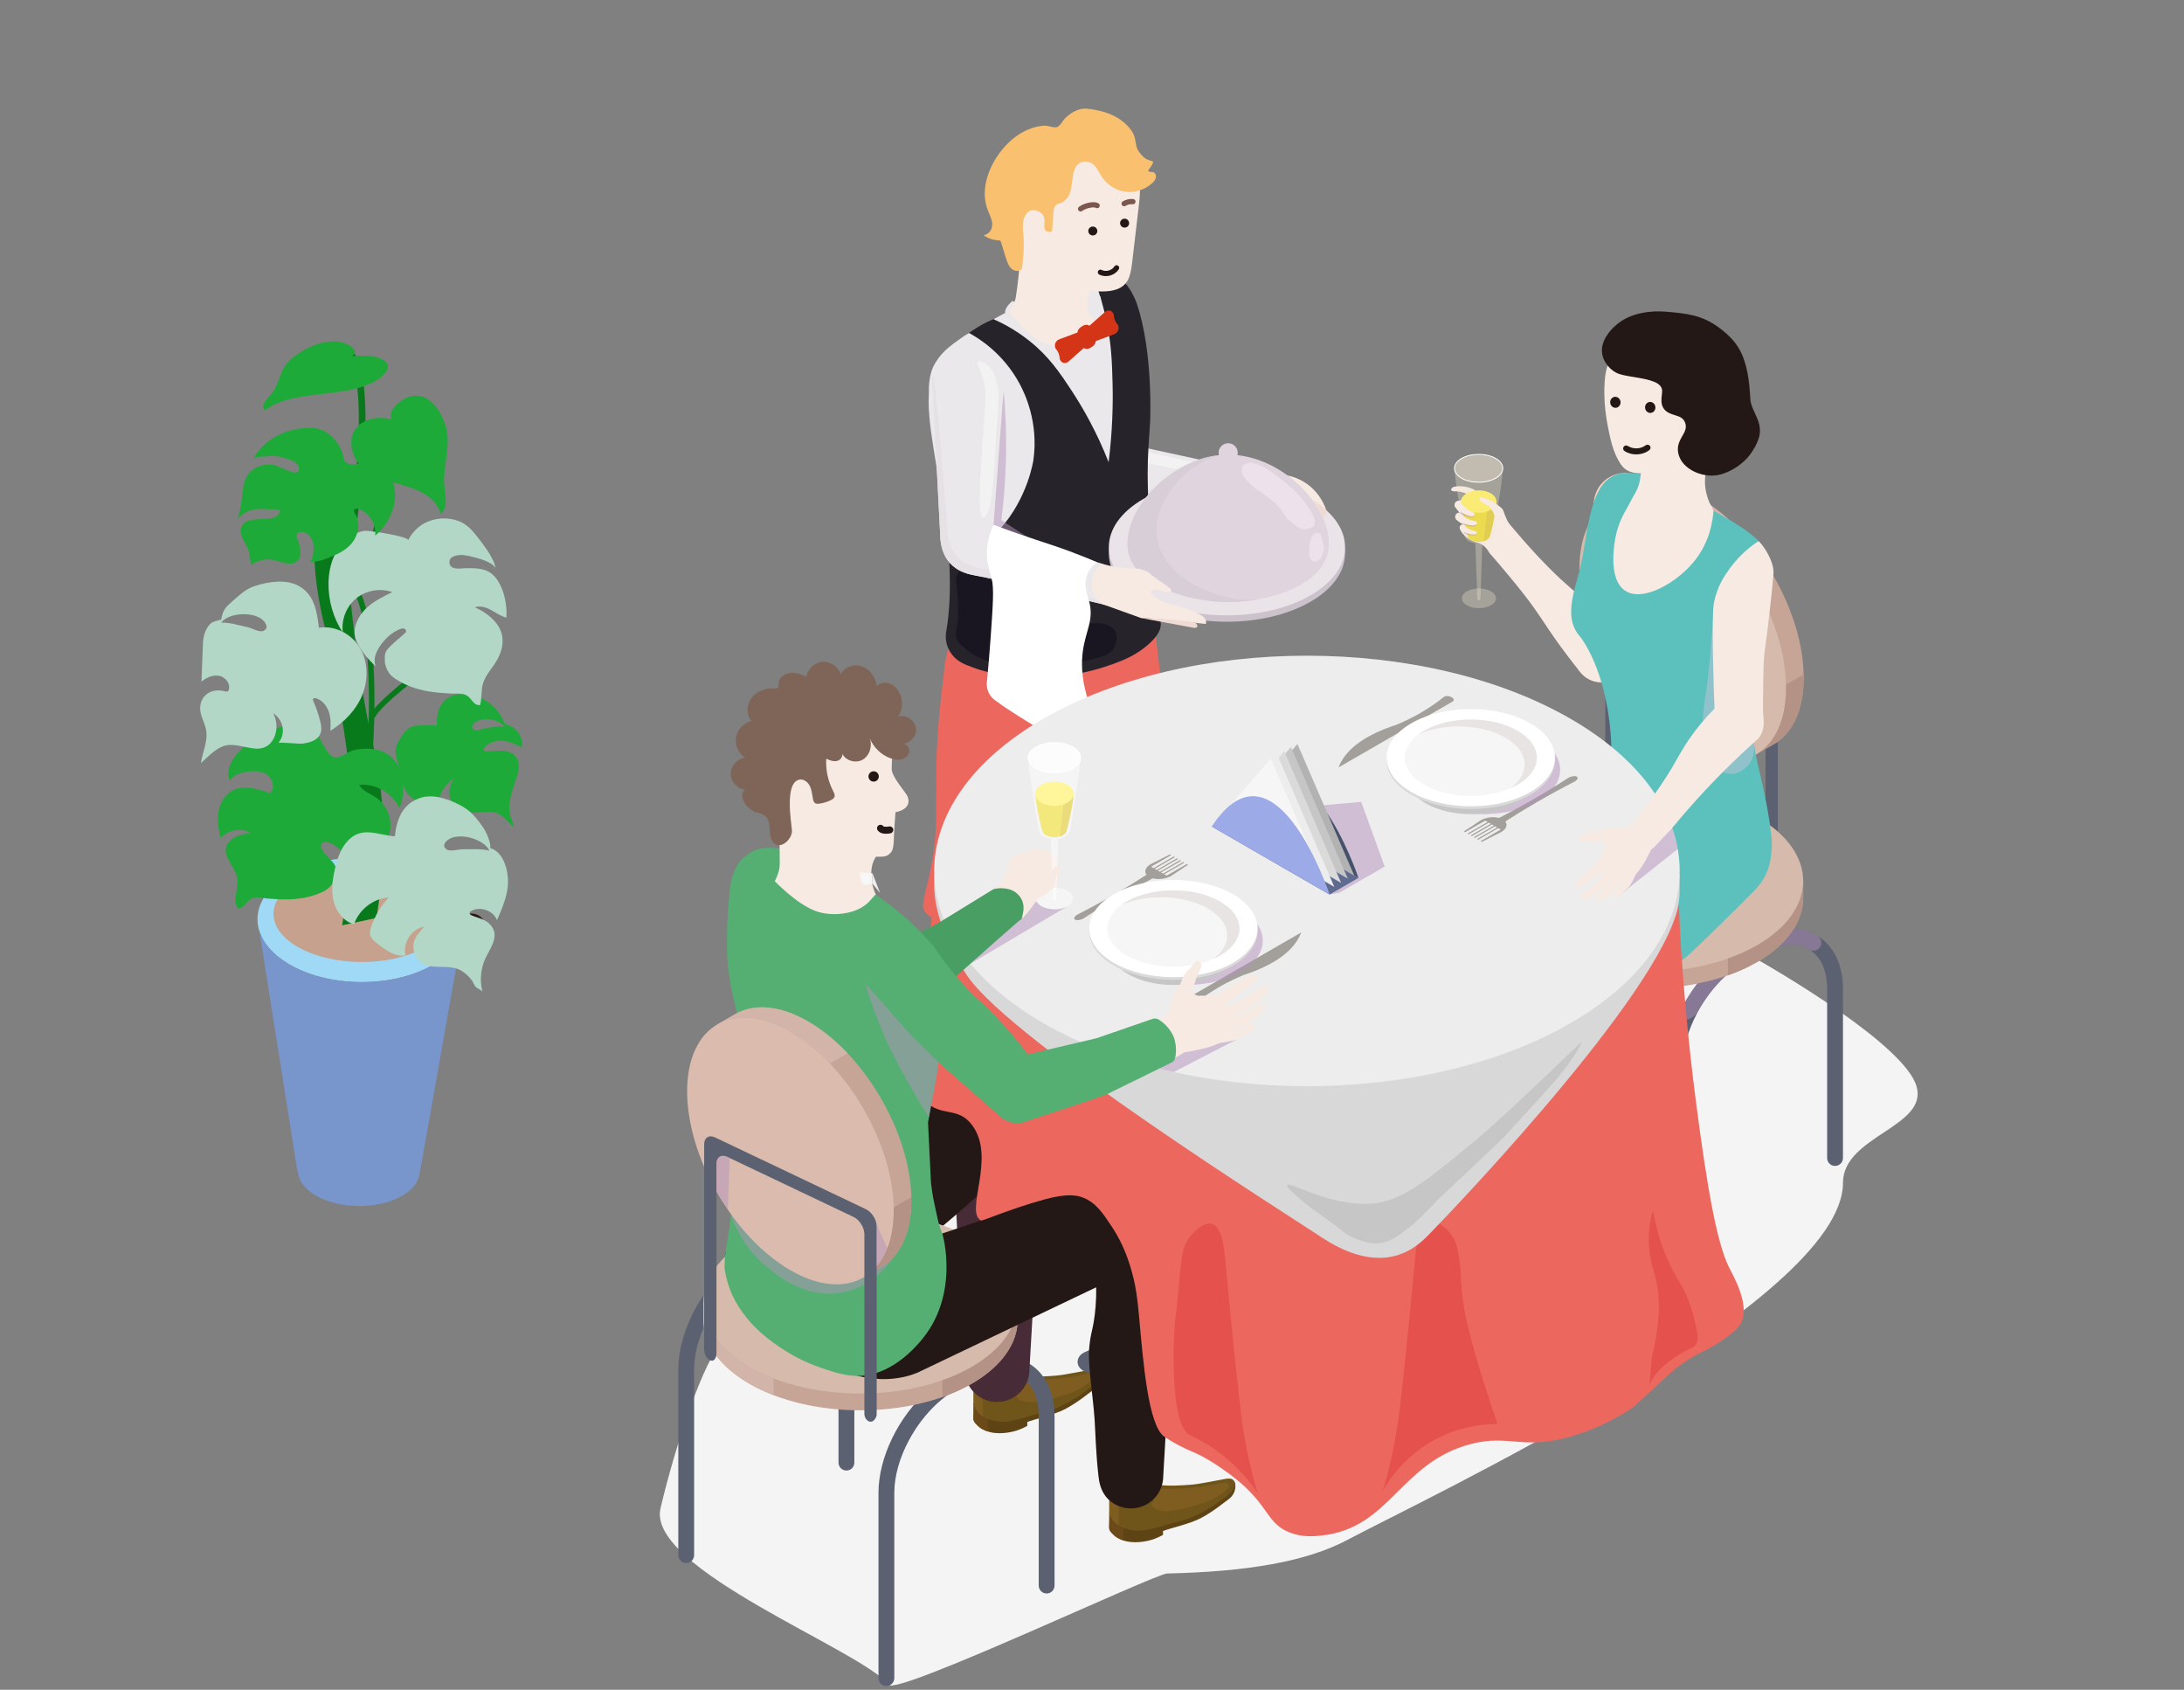 <?xml version="1.0" encoding="UTF-8"?><svg xmlns="http://www.w3.org/2000/svg" viewBox="0 0 362 280"><rect x="0" y="0" width="362" height="280" fill="#808080" stroke="none"/><defs><style>.cls-1{fill:#b2d7c7;}.cls-1,.cls-2,.cls-3,.cls-4,.cls-5,.cls-6,.cls-7,.cls-8,.cls-9,.cls-10,.cls-11,.cls-12,.cls-13,.cls-14,.cls-15,.cls-16,.cls-17,.cls-18,.cls-19,.cls-20,.cls-21,.cls-22,.cls-23,.cls-24,.cls-25,.cls-26,.cls-27,.cls-28,.cls-29,.cls-30,.cls-31,.cls-32,.cls-33,.cls-34,.cls-35,.cls-36,.cls-37,.cls-38,.cls-39,.cls-40,.cls-41,.cls-42,.cls-43,.cls-44,.cls-45,.cls-46,.cls-47,.cls-48,.cls-49,.cls-50,.cls-51,.cls-52,.cls-53,.cls-54,.cls-55,.cls-56,.cls-57,.cls-58,.cls-59,.cls-60,.cls-61,.cls-62,.cls-63,.cls-64,.cls-65,.cls-66,.cls-67,.cls-68,.cls-69,.cls-70,.cls-71,.cls-72,.cls-73,.cls-74,.cls-75,.cls-76,.cls-77{stroke-width:0px;}.cls-2{fill:#e8e4e3;}.cls-3{fill:#f9c06f;}.cls-4{fill:#231815;}.cls-5{fill:#55af73;}.cls-6{fill:#f7eae3;}.cls-7{fill:#7f5c1f;}.cls-8{fill:#d33516;}.cls-9{fill:#d8ced7;}.cls-10{fill:#ec685e;}.cls-11{fill:#cec3c0;}.cls-12,.cls-78,.cls-79{fill:none;}.cls-13{fill:#dbbbae;}.cls-14{fill:#ffd2c0;}.cls-15{opacity:.24;}.cls-15,.cls-80,.cls-31,.cls-39,.cls-55{mix-blend-mode:multiply;}.cls-15,.cls-55{fill:#b493bc;}.cls-16{fill:#01304c;}.cls-17{fill:#7f6558;}.cls-18{fill:#473a34;}.cls-19{fill:#d8d8d8;}.cls-20{fill:#e0d5df;}.cls-21{fill:#a3a09b;}.cls-81{stroke-width:4.683px;}.cls-81,.cls-24,.cls-49,.cls-63{fill:#fff;}.cls-81,.cls-78{stroke:#231815;}.cls-81,.cls-78,.cls-79{stroke-linecap:round;stroke-linejoin:round;}.cls-22{fill:#499e63;}.cls-23{fill:#e0d7c6;opacity:.49;}.cls-24{opacity:.67;}.cls-25{fill:#e5e1e5;}.cls-26{fill:#eae8ea;}.cls-27{fill:#f4f4f4;}.cls-28{fill:#b59286;}.cls-78,.cls-79{stroke-width:.866px;}.cls-29{fill:#505c75;}.cls-30{fill:#1a1621;}.cls-31{fill:#bbacbc;}.cls-31,.cls-55{opacity:.5;}.cls-32{fill:#c6a18d;}.cls-33{fill:#ededed;}.cls-34{fill:#b2b2b2;}.cls-35{fill:#ccc2cb;}.cls-36{fill:#efe8ce;opacity:.33;}.cls-37{fill:#70551b;}.cls-38{fill:#3b465b;}.cls-39{fill:#dcc7e2;opacity:.4;}.cls-40{fill:#eae4e9;}.cls-41{fill:#534741;}.cls-42{fill:#097a1b;}.cls-43{fill:#ead511;}.cls-44{fill:#f2f2f2;}.cls-45{fill:#e5524e;}.cls-46{fill:#26232a;}.cls-47{fill:#414b64;}.cls-79{stroke:#7c574e;}.cls-48{fill:#6b4919;}.cls-49{opacity:.45;}.cls-50{fill:#472c37;}.cls-51{fill:#f6f6f6;}.cls-52{fill:#efedee;}.cls-53{fill:#d6baab;}.cls-54{fill:#5e6a8e;}.cls-82{isolation:isolate;}.cls-56{fill:#5cc0bd;}.cls-57{fill:#efdbd3;}.cls-58{fill:#603813;}.cls-59{fill:#5e4314;}.cls-60{fill:#5b6170;}.cls-61{fill:#c6c6c6;}.cls-62{fill:#d3b4a9;}.cls-64{fill:#e6e6e6;}.cls-65{fill:#ffed48;}.cls-66{fill:#9fd9f6;}.cls-67{fill:#d8c013;}.cls-68{fill:#1eaa39;}.cls-69{fill:#dadada;}.cls-70{fill:#c6a597;}.cls-71{fill:#7895cc;}.cls-72{fill:#45506b;}.cls-73{fill:#9caae8;}.cls-74{fill:#f7f7f7;}.cls-75{fill:#ede2ec;}.cls-76{fill:#ddd9d9;}.cls-77{fill:#877a7a;}</style></defs><g class="cls-82"><g id="_レイヤー_2"><rect class="cls-12" width="362" height="280"/></g><g id="_3"><path class="cls-47" d="M177.356,121.976c-.531,5.38-1.172,10.565-1.897,15.548-.009.001-.02 0-.029-0-.023.387-.077.775-.164,1.162l.002 0c-.003.004-.003.006-.005.01-.023.11-.048.218-.077.327-.094.343-.209.673-.344.99-1.409,4.439-2.75,9.192-3.959,14.248-1.868,7.81-3.138,15.164-3.987,21.921-.018.124-.033.245-.048.369.004.18 0.0.367-.014.55l-.003.037c-.026.29-.078.581-.158.871l-.002-0c-.042.154-.093.308-.153.461-.319.824-.841,1.511-1.483,2.027-.506.41-1.088.709-1.712.887-.892.259-1.863.263-2.802-.035-.1-.031-.201-.066-.3-.106-.193-.074-.381-.161-.559-.258-.053-.027-.105-.058-.155-.088-.046-.026-.09-.054-.133-.082-.019-.01-.037-.023-.056-.036-.106-.069-.207-.139-.306-.218-.226-.172-.435-.366-.625-.573-.734-.807-1.18-1.843-1.259-2.935-.021-.329-.011-.664.034-1.0.052-.518.119-1.245.172-2.114.172-2.861.012-4.346-.181-9.364-.145-3.767-.124-4.777-.034-5.939,0,0,.144-1.926.509-3.836.69-3.605,2.267-12.563,2.646-15.758-.647-4.79-1.069-12.004-1.453-17.144-.604-8.084-.717-13.538-.521-20.456l.005-.204c1.116-.004,2.231-.009,3.347-.013,5.734-.021,11.465-.041,17.199-.062-.229,7.251-.7,12.805-1.493,20.816Z"/><path class="cls-38" d="M160.52,181.348q-0.0.002-0.0.004c-.094-.03-.188-.063-.281-.097-.202-.079-.393-.169-.578-.271-.053-.027-.105-.058-.155-.088-.046-.026-.09-.054-.133-.082-.019-.01-.037-.023-.056-.036-.106-.069-.207-.141-.306-.218-.222-.173-.426-.365-.612-.57-.7-.773-1.133-1.753-1.237-2.79-.002-.002-.002-.005-.002-.005-.037-.372-.032-.754.019-1.133.055-.518.121-1.245.174-2.112.172-2.863.009-4.346-.181-9.366-.145-3.765-.124-4.775-.034-5.939,0,0,.144-1.926.508-3.834.69-3.605,2.266-12.558,2.646-15.756q-.002-0-.002-.002l0-.002c-.542-4.019-.924-9.746-1.261-14.519-.066-.917-.129-1.796-.189-2.625-.044-.575-.085-1.147-.12-1.716-.007-.069-.012-.139-.014-.21-.007-.075-.011,1.948-.017,1.871-.464-7.18-.548-13.923-.378-20.158l0-.002.001-.011c-.006-.08-.012-.161-.014-.241l.005-.204c1.116-.004,2.231-.009,3.347-.013-.075,6.033.063,12.455.503,19.218l.017.258c.004.079.01.159.016.239.042.645.088-.806.137-.154.068.939.14,1.938.213,2.976.383,5.415.819,11.905,1.432,16.464l-0.0.002.002.002c-.431,3.626-2.216,13.775-3,17.863-.413,2.165-.576,4.348-.576,4.348-.104,1.319-.126,2.465.036,6.734.2,5.227.371,7.071.245,9.852-.011.247-.022.501-.039.765-.002.046-.006.092-.008.138-.033.526-.071,1.001-.108,1.42Z"/><path class="cls-64" d="M157.113,176.518c.017.078.046.194.099.327.249.627.743.964.898,1.069,1.551,1.055,4.207-.258,4.355-.334.011-.006.021-.011.032-.016,0,0,.054-.028.108-.057.081-.043,2.634-1.789,3.56-2.391.429-.279.939-.591,1.292-.407.12.063.224.184.349.331.252.296.383.567.409.622.352.732,2.751,4.394,3.557,5.068.76.636,1.511,1.085,2.383,1.604.688.409,1.174.661,1.174.661.424.23.772.43,1.023.577,1.379.809,1.675,1.111,1.835,1.5.019.047.136.337.129.644-.032,1.496-3,3.298-5.767,3.083-1.102-.085-1.955-.475-2.444-.743-3.753-1.857-7.506-3.714-11.259-5.571-.755-.374-1.347-.985-1.702-1.719-.259-.537-.395-.967-.475-1.291-.136-.553-.115-1.14-.074-2.312.004-.098.013-.297.15-.459.075-.088.309-.162.367-.187Z"/><path class="cls-77" d="M156.724,179.683c.355.735,1.319,1.666,2.074,2.04,3.753,1.857,7.506,3.714,11.259,5.571.489.268,1.342.657,2.444.743,2.568.199,5.35-1.339,5.782-2.65.019.036.051.24.058.32.115,1.372-2.937,3.313-5.791,3.092-1.102-.085-1.955-.475-2.444-.743-3.753-1.857-7.506-3.714-11.259-5.571-.755-.374-1.347-.985-1.702-1.719-.09-.178-.181-.379-.265-.603-.063-.168-.114-.329-.156-.48Z"/><path class="cls-27" d="M165.019,176.796s1.306-1.074,2.028-1.169c.034-.004.112-.014.199.019.148.055.224.194.257.269.237.531,1.107,1.922,1.38,2.372.101.166.29.423.666.937.677.924,1.016,1.386,1.289,1.668,1.053,1.088,2.778,1.882,3.689,2.5.058.039.211.146.324.34.029.05.179.308.126.59-.064.344-.393.529-.674.687-.109.061-.564.317-1.086.324-.646.008-1.032-.369-2.93-2.056-1.237-1.1-1.18-1.035-1.27-1.13-.385-.412-1.11-1.265-1.872-1.778-.007-.005-.017-.011-.024-.016-.164-.11-.624-.417-1.185-.747-.687-.404-.744-.382-.874-.557-.173-.233-.271-.539-.293-.61-.073-.227-.096-.419-.108-.517-.02-.169-.035-.298-.018-.436.015-.117.072-.395.374-.689Z"/><path class="cls-76" d="M162.799,179.115c-.075-.083-.199-.201-.382-.298-.163-.086-.309-.12-.377-.133-.4-.07-.773.165-.898.239-.931.549-2.232.44-2.366.427-.36-.034-.961-.164-1.662-.711.05.264.161.678.43,1.109.335.536.749.835.95.976,1.792,1.259,3.893,2.299,3.893,2.299,2.368,1.173,3.552,1.759,3.802,1.895.131.071,1.009.552,2.224,1.084,1.945.851,2.281.751,2.374.626.075-.101.028-.264-.019-.38-.145-.148-.311-.272-.486-.384-.276-.177-.491-.291-.539-.315-.322-.16-2.899-1.597-4.995-3.95-.941-1.057-1.952-2.485-1.952-2.485Z"/><path class="cls-29" d="M163.972,168.649c.142-4.071.536-8.137,1.263-12.143.146-.804,3.848-.914,3.727-.303-.272,1.378-.58,2.748-.888,4.118-.576,2.563-.956,3.822-1.073,4.777-.138,1.12-.569,2.187-.759,3.299-.075.441-.211,1.309-.834,1.617-.188.093-.371.111-.5.111-.082-.002-.992.137-.936-1.476Z"/><path class="cls-47" d="M190.442,90.622c-6.82.629-13.64,1.257-20.46,1.886.413,6.966,1.195,14.547,2.521,22.624.836,5.088,1.892,10.138,2.958,14.853-.095,3.216-.876,12.277-1.245,15.93-.196,1.934-.169,3.865-.169,3.865.013,1.167.082,2.175.557,5.914.634,4.982.925,6.446,1.006,9.312.025.869.022,1.6.014,2.12-.104,2.197,1.3,4.261,3.505,4.901,2.582.749,5.282-.737,6.03-3.318.046-.157.083-.314.112-.472l0.0 0c0-0,0-.001 0-.001.092-.494.105-.987.047-1.466.243-6.906.86-14.469,2.053-22.559.759-5.143,1.676-9.995,2.688-14.54.106-.328.193-.667.255-1.017.02-.111.036-.222.05-.333.001-.004.002-.007.003-.011-0-0-.001-0-.001-0.0.051-.394.071-.785.061-1.171.009-.001.019-.002.028-.002.282-5.027.464-8.152.519-13.558.083-8.048-.123-15.713-.534-22.955Z"/><path class="cls-29" d="M182.197,158.344c-.262-4.884-.159-9.792.451-14.644.092-.729.203-1.484.606-2.1.402-.615,1.18-1.049,1.879-.823,1.057.342,1.2,1.761,1.112,2.868-.16,2.021-.428,4.032-.696,6.041-.348,2.603-.615,3.891-.648,4.853-.038,1.128-.374,2.228-.465,3.353-.036.446-.095,1.322-.688,1.684-.179.109-.36.144-.488.155-.081.005-.976.224-1.063-1.388Z"/><path class="cls-38" d="M173.834,81.832c-.755,2.074-1.15,4.404-.768,6.725 0.0.004.001.009.001.013v.002c.433,7.058,1.201,14.665,2.443,22.728.014.085.027.17.041.255.011.079.023.158.037.236.098.638.202,1.281.308,1.925.153.929.311,1.917.476,2.945.858,5.359,1.864,9.689,2.878,14.174v.002c0.0.001 0.0.002.001.003-.108,3.649-.993,13.917-1.412,18.058-.222,2.193-.191,4.382-.191,4.382.015,1.323.092,2.466.631,6.705.718,5.649,1.049,7.309,1.141,10.558.017.583.022,1.11.022,1.566-.096-.022-.192-.045-.288-.073-2.205-.64-3.61-2.704-3.505-4.901.008-.521.01-1.252-.014-2.12-.081-2.866-.373-4.33-1.006-9.312-.475-3.738-.544-4.747-.557-5.914,0,0-.027-1.931.169-3.865.369-3.652,1.15-12.708,1.245-15.927-0-.001-0-.002-.001-.002v-.002c-.894-3.956-1.782-7.527-2.538-12.254-.145-.907-.285-1.778-.42-2.598-.093-.569-.184-1.135-.271-1.698-.012-.069-.023-.139-.033-.208-.012-.075-.024-.15-.036-.225-1.096-7.112-1.773-13.821-2.155-20.046v-.002c-0-.004-0-.007-.001-.011-.74-4.493,1.819-9.023,3.804-11.119Z"/><path class="cls-64" d="M175.652,167.871c.022.077.059.19.12.319.29.61.805.912.967,1.007,1.617.95,4.181-.537,4.323-.622.011-.006.021-.012.03-.018,0,0,.052-.031.104-.064.078-.048,2.509-1.96,3.394-2.622.41-.307.898-.652,1.262-.491.124.055.236.169.37.307.271.278.42.541.449.594.399.707,3.036,4.202,3.885,4.821.801.584,1.579.983,2.484,1.442.713.363,1.215.582,1.215.582.438.201.799.378,1.059.508,1.43.716,1.745.998,1.93,1.375.022.045.158.327.172.634.067,1.495-2.775,3.489-5.55,3.459-1.106-.012-1.982-.344-2.488-.579-3.868-1.604-7.736-3.208-11.603-4.812-.778-.323-1.409-.893-1.813-1.603-.294-.518-.458-.938-.559-1.257-.172-.543-.191-1.129-.227-2.302-.003-.098-.006-.297.119-.467.069-.093.298-.182.353-.211Z"/><path class="cls-77" d="M175.474,171.055c.403.71,1.427,1.575,2.205,1.898,3.868,1.604,7.736,3.208,11.603,4.812.506.235,1.382.567,2.488.579,2.576.028,5.249-1.691,5.594-3.028.022.034.067.236.079.316.206,1.361-2.711,3.501-5.573,3.47-1.106-.012-1.982-.344-2.488-.579-3.868-1.604-7.736-3.208-11.603-4.812-.778-.323-1.409-.893-1.813-1.603-.102-.171-.206-.366-.304-.584-.074-.164-.136-.321-.188-.469Z"/><path class="cls-27" d="M183.559,167.624s1.232-1.158,1.946-1.301c.034-.007.111-.021.199.006.151.045.236.179.274.251.271.514,1.232,1.845,1.535,2.275.112.159.317.403.727.891.737.877,1.106,1.315,1.397,1.579,1.122,1.015,2.897,1.694,3.847,2.25.06.035.221.131.346.318.033.048.199.296.165.58-.041.347-.357.554-.627.73-.105.068-.542.354-1.062.395-.644.051-1.054-.3-3.06-1.857-1.307-1.015-1.247-.955-1.342-1.044-.411-.385-1.192-1.189-1.986-1.65-.007-.004-.017-.01-.025-.014-.171-.099-.65-.374-1.232-.667-.712-.358-.768-.332-.909-.498-.188-.221-.306-.519-.333-.589-.088-.222-.124-.411-.142-.508-.031-.168-.055-.295-.047-.434.007-.118.045-.399.327-.713Z"/><path class="cls-76" d="M181.499,170.085c-.08-.078-.212-.188-.401-.272-.168-.075-.316-.1-.385-.107-.404-.044-.76.216-.88.298-.893.609-2.198.587-2.333.583-.361-.01-.969-.1-1.705-.6.068.26.205.666.503,1.079.369.513.803.784,1.013.911,1.872,1.137,4.037,2.035,4.037,2.035,2.441,1.013,3.661,1.519,3.92,1.639.135.063,1.043.484,2.291.934,1.997.72,2.325.598,2.41.467.068-.105.011-.265-.044-.378-.155-.138-.328-.25-.51-.351-.287-.158-.509-.258-.558-.278-.332-.138-2.999-1.402-5.245-3.61-1.009-.992-2.112-2.35-2.112-2.35Z"/><path class="cls-10" d="M157.904,104.597c5.407,1.815,9.047,2.483,12.44,2.744,3.989.307,8.72.629,14.513-.991,3.244-.907,4.739-2.137,6.484-3.11.522,5.687,3.647,26.872,2.719,37.477-.065.737-.211,2.183-1.014,3.788-.829,1.658-3.053,4.872-16.647,7.994-14.818,3.403-19.378,1.237-21.362-.089-.734-.491-1.618-.849-1.967-1.829-.518-1.457,2.022-6.696,2.089-14.849.01-1.185-.039-.216.046-8.554.073-7.24,1.172-14.681,1.296-16.179.236-2.848,1.246-4.842,1.403-6.403Z"/><polygon class="cls-55" points="160.435 71.637 160.435 86.327 159.629 86.792 159.629 72.107 160.435 71.637"/><path class="cls-26" d="M180.808,76.601l-4.174-23.478c-.114-.389-.186-.797-.216-1.214l-.011-.052.009.001c-.018-.309-.02-.624.012-.943.321-3.172,3.232-4.802,6.404-4.48,3.171.321,5.889,3.338,5.567,6.507l1.008,21.174,20.886,4.536c2.573.7,2.345,5.268.131,6.39-.083.11-14.024-1.696-23.175-2.252-5.334-.258-6.187-4.364-6.44-6.189Z"/><path class="cls-25" d="M178.501,49.128c-.032.319-.03.634-.012.943l-.009-.001.011.052c.03.417.103.825.216,1.214l4.174,23.477c.254,1.825,1.106,5.931,6.44,6.189,8.038.489,19.772,1.942,22.562,2.213-.28.795-.776,1.477-1.464,1.826-.083.11-14.024-1.695-23.175-2.252-5.334-.258-6.186-4.364-6.44-6.189l-4.174-23.478c-.114-.389-.186-.797-.216-1.214l-.011-.052.009.001c-.019-.309-.02-.624.012-.943.19-1.874,2.16-2.604,2.077-1.787Z"/><path class="cls-44" d="M208.303,80.306c-6.002-1.169-12.005-2.338-18.007-3.507-1.019-.136-1.748-.496-2.165-.745-.45-.268-.96-.573-1.355-1.195-.475-.747-.501-1.509-.49-1.862.041-6.133.083-12.267.124-18.4.322-3.17-2.396-6.187-5.567-6.507-1.393-.141-.651-1.349,1.448-1.136,3.171.321,5.889,3.338,5.567,6.507l1.008,21.174,20.886,4.536c2.573.7.565,1.685-1.448,1.137Z"/><path class="cls-6" d="M208.921,80.845c.561-1.199,1.044-1.858,1.486-2.161.649-.091,3.478-.412,6.159,1.459,2.314,1.614,3.099,3.87,3.315,4.579-.166.634-.443.881-.65.992-.618.33-1.068-.307-1.954-.022-.182.058-.621.23-1.285.343-.019.003-.035.006-.048.008-1.053.165-2.269-.086-3.05-.24-1.293-.255-2.701-.565-4.208-.943-.138-.444-.623-2.179.236-4.016Z"/><path class="cls-46" d="M163.735,53.299c.007-.003.014-.006.021-.009,1.794-.781,3.047-1.411,3.699-1.73.717-.351,1.591-.737,3.339-1.509,1.646-.727,4.009-1.733,7.043-2.904,1.366-.527,2.532-.885,3.422-1.123.91-.244,1.647-.358,2.383-.345.841.014,1.261.165,1.388.209,2.148.743,3.388,4.394,3.388,4.394,2.757,8.082,2.222,19.567,2.222,19.567-.067.994-.166,2.473-.281,4.265-.736,11.495,1.899,28.328,2.009,28.84.023.105.042.335.031.595-.031.725-.364,1.685-1.877,3.073-1.595,1.463-3.377,2.372-4.78,2.929-1.625.656-3.806,1.404-6.45,1.948-1.51.311-4.773.886-9.017.737-.701-.025-5.44-.218-9.187-1.701-.798-.316-2.199-.709-3.204-1.957-.194-.241-.828-1.046-1.046-2.236-.16-.873-.026-1.569.007-1.754,1.222-6.838.201-15.695.201-15.695-1.775-14.447-5.007-25.97-1.251-29.762.326-.329,1.508-1.411,2.902-2.539,0,0,2.812-2.277,5.038-3.292Z"/><path class="cls-30" d="M162.819,95.5c.99.41,1.771.793,2.444,1.165,2.304,1.272,3.267,2.032,4.833,2.992,2.14,1.311,3.21,1.967,4.781,2.46.917.288,4.181,1.312,6.619,1.157.282-.018,1.379-.106,2.446.473.276.15.535.286.749.565.658.855.459,2.324-.177,3.253-.62.907-1.572,1.176-3.412,1.666-1.828.487-3.273.611-3.571.635-4.355.351-6.533.527-7.606.5-4.955-.126-7.063-1.09-7.788-1.452-1.349-.673-3.049-2.074-3.428-2.711-.657-1.101.017-2.069.072-3.72.173-5.178-.911-6.842.197-7.674.386-.289,1.086-.452,3.84.691Z"/><path class="cls-35" d="M222.893,90.91c-.325-2.616-2.219-5.179-5.683-7.179-7.645-4.414-20.04-4.414-27.685-0-7.645,4.414-7.645,11.57 0,15.984,7.645,4.414,20.04,4.414,27.685 0,3.796-2.192,5.706-5.06,5.732-7.932h.001v-.873h-.05Z"/><path class="cls-40" d="M217.209,82.672c-7.645-4.414-20.04-4.414-27.685-0-7.645,4.414-7.645,11.57 0,15.984,7.645,4.414,20.04,4.414,27.685 0,7.645-4.414,7.645-11.57-0-15.984Z"/><path class="cls-20" d="M205.107,75.424c.032-.125.05-.255.05-.39,0-.876-.71-1.585-1.585-1.585-.876,0-1.585.71-1.585,1.585,0,.135.019.265.05.39-8.979.969-16.577,10.197-14.926,16.379,1.505,5.635,10.416,7.694,15.291,7.928,6.334.305,16.077-1.98,17.636-7.928,1.632-6.225-5.974-15.409-14.931-16.378Z"/><path class="cls-75" d="M217.764,87.159c.277-.317.191-.804.06-1.205-.909-2.776-4.278-5.582-4.278-5.582-2.509-2.019-5.514-4.437-7.153-3.466-.21.125-.353.278-.439.386-.092.225-.198.588-.115.997.064.313.233.54.363.729,1.601,2.319,4.686,3.271,6.256,5.611.229.341.421.707.673,1.031.42.542.986.948,1.544,1.345.463.33.964.674,1.533.685.329.007.648-.1.959-.205.218-.074.447-.154.598-.327Z"/><path class="cls-75" d="M219.272,89.844c-.122-.456-.259-.907-.417-1.352-.138-.388-.916-.082-.916-.082-.419.276-.627.779-.753,1.265-.192.745-.245,1.526-.156,2.291.036.313.108.646.338.861.36.337.979.23,1.339-.108.359-.338.516-.836.625-1.317.052-.229.097-.461.095-.696-.003-.293-.08-.579-.156-.861Z"/><path class="cls-9" d="M205.512,99.316c-5.631-.518-13.023-4.371-13.776-10.438-.417-3.363,1.365-6.123,2.195-7.409,2.657-4.115,6.668-5.587,8.005-6.014-8.935,1.027-16.471,10.208-14.826,16.366,1.505,5.635,10.416,7.694,15.291,7.928,1.986.096,4.308-.064,6.607-.511-.796.108-2.022.212-3.497.077Z"/><path class="cls-57" d="M217.531,82.862l1.7,2.853c.043-.014.488-.165.619-.61.077-.261.004-.485-.028-.568-.29-.295-.653-.623-1.099-.947-.427-.311-.835-.548-1.193-.729Z"/><path class="cls-26" d="M160.604,55.168c1.646.896,5.676,3.374,8.391,8.411.844,1.566,3.172,6.368,2.296,12.628,0,0-.883,6.311-5.569,11.485-.039.043-.072.079-.086.094-.771.839-4.876,5.176-7.092,3.946-.207-.115-1.205-.717-1.499-2.841-1.288-8.458-2.387-14.838-2.708-17.217-.103-.762-.278-2.119-.381-3.898-.072-1.232.008-2.116.008-2.729-.05-1.299.136-2.358.288-3.017.236-1.026.608-1.611.742-1.852,0,0,.248-.425.555-.835,1.027-1.369,2.26-2.252,3.411-3.068.03-.021.132-.093.352-.249.406-.288.472-.336.576-.408.167-.115.408-.274.716-.452Z"/><path class="cls-26" d="M164.668,52.885c1.533.678,3.65,1.779,5.872,3.536,3.31,2.617,5.11,5.311,7.147,8.415,1.812,2.762,4.075,6.686,6.068,11.754.656-5.257.74-9.714.656-13.066-.092-3.646-.202-7.209-1.329-11.781-.593-2.407-1.288-4.361-1.824-5.72-2.864.837-6.012,1.924-9.345,3.347-2.661,1.136-5.077,2.331-7.245,3.515Z"/><path class="cls-26" d="M155.826,88.378l-1.227-23.813c-.065-.402-.085-.815-.064-1.232l-.002-.053.007.002c.02-.311.057-.623.128-.936.714-3.107,3.802-4.363,6.911-3.652,3.106.715,5.386,4.048,4.674,7.154l-1.572,21.131c3.682,1.523,7.605,3.016,11.766,4.437,2.869.98,3.632,1.233,6.347,2.028.115.089,3.765,1.92,3.504,3.873-.182,1.357-1.27,2.626-2.439,3.046-.095.098-13.398-3.356-22.41-5.044-5.26-.919-5.598-5.098-5.623-6.941Z"/><path class="cls-25" d="M154.535,63.332l-.002-.053.007.002c.02-.311.057-.623.128-.936.301-1.308,2.336,24.91,2.336,24.91.025,1.844.363,6.022,5.623,6.941,9.012,1.688,22.137,6.017,21.538,6.233-.095.098-13.704-3.423-22.716-5.111-5.26-.919-5.598-5.098-5.623-6.941l-1.227-23.813c-.065-.402-.085-.815-.064-1.232Z"/><path class="cls-55" d="M164.681,86.978l1.572-21.119.125-.925c.313,3.564.471,7.551.334,11.891-.107,3.361-.376,6.489-.739,9.353,1.389.907,3.605,2.366,4.994,3.273-1.287-.479-2.593-.981-3.914-1.508-.801-.319-1.592-.641-2.371-.965Z"/><path class="cls-44" d="M164.035,60.85c.618.647.858,1.347,1.076,2.039.335,1.059.37,1.928.379,2.176.075,2.216-.162,4.227-.318,6.206-.178,2.263-.086,2.401-.353,6.019-.119,1.615-.1,1.083-.172,2.121-.114,1.551-.414,4.805-1.095,5.876-.165.26-.357.525-.554.499-.171-.022-.311-.256-.449-.786-.217-.834-.154-1.354-.15-2.45.004-1.149.05-3.069.068-3.263.227-2.38.287-4.773.474-7.156.394-5.016.582-7.553.122-8.997-.499-1.565-1.312-2.968-.907-3.273.339-.255,1.326.411,1.879.99Z"/><path class="cls-63" d="M179.518,124.489c.15.017,1.936.206,2.714-.389,2.065-1.58-3.877-7.983-2.746-16.22.471-3.43,1.89-5.15,1.025-8.276-.298-1.078-.944-2.66-.32-4.345.37-1.001,1.087-1.673,1.657-2.094-1.004-.43-2.559-1.076-4.493-1.794-2.162-.802-3.55-1.232-5.641-1.928-1.659-.553-4.072-1.377-7.034-2.465-.431.899-.947,2.249-1.076,3.928-.167,2.166.409,3.602.768,4.989.404,1.56.212,4.378-.188,9.951-.14,1.952-.335,4.393-.609,7.223-.111,1.149.392,2.274,1.327,2.95,1.903,1.374,2.438,1.738,6.577,4.299.468.289,2.235,1.318,5.77,3.375.389.226,1.171.671,2.269.796Z"/><path class="cls-6" d="M182.855,93.48c.584.164,1.446.375,2.505.521,2.43.336,3.317-.024,4.711.675.532.267.196.216,1.862,1.386,1.321.927,2.304,1.501,2.185,1.85-.025.074-.09.11-.183.16-.494.267-1.008-.145-1.886-.297-.237-.041-.597-.079-1.054-.034-.093.048-.202.126-.237.247-.048.166.051.427.587.863,1.009.819,2.07,1.098,2.43,1.188,3.255.819,5.695,1.756,6.037,2.641.039.101.202.522.031.694-.103.103-4.895-.728-10.687-.956-2.11-.758-4.221-1.515-6.331-2.273-.677-.409-1.046-.882-1.245-1.203-1.101-1.767-.562-4.522.838-5.29.18-.099.342-.147.437-.171Z"/><path class="cls-57" d="M198.167,103.203s.812.81-.221.844l-8.79-1.631s5.689.078,9.011.787Z"/><path class="cls-26" d="M180.13,57.605c-.575-1.406-1.15-2.812-1.725-4.218-1.399-.129-3.117-.409-5.017-1-2.332-.725-4.197-1.689-5.564-2.532-.962.838-1.349,1.56-1.197,2.102.32,1.141,7.537,6.122,13.503,5.648Z"/><path class="cls-26" d="M180.13,57.605c-.027-1.53-.054-3.061-.081-4.591.246-.428.601-1.177.695-2.17.06-.639-.006-1.183-.088-1.576.113.028.264.058.444.076.125.013.263.026.445.013.148-.01.339-.025.554-.118.177-.076.206-.134.247-.128.14.021.222.751.01,3.681,0,0-.735,3.863-2.226,4.812Z"/><g class="cls-80"><path class="cls-27" d="M147.311,279.178c1.398,1.806,44.069-18.393,46.153-18.44,13.053-.296,23.011-1.905,29.93-5.6,12.312-6.574,82.079-39.261,82.079-59.139,0-7.781,14.178-9.245,12.188-16.009-1.984-6.745-22.507-18.909-28.676-22.28-5.187-2.835-10.645-5.563-16.541-5.995-6.657-.487-13.131,1.997-19.343,4.438-10.241,4.025-20.483,8.049-30.724,12.074-36.148,14.205-73.039,28.849-102.536,54.116-2.989,2.37-7.931,17.185-10.363,27.612-2.342,10.042,33.413,23.513,37.833,29.224Z"/></g><path class="cls-59" d="M161.374,232.51l20.832-4.854s.446,1.514-1.022,2.68c-.65.46-2.53,2.049-4.665,3.174-1.849.975-5.458,1.761-6.248,2.131.002.209.005.418.007.626-.472.272-1.092.575-1.85.813-.242.076-2.314.707-4.283.245,0,0-1.09-.256-1.767-.799-.148-.119-.3-.261-.3-.261-.12-.113-.227-.225-.351-.362-.154-.169-.242-.283-.304-.441-.092-.233-.08-.438-.076-.524.021-.408.024-1.269.027-2.429Z"/><path class="cls-48" d="M161.347,234.943c.021-.408.024-1.269.027-2.429.172.38.489.958,1.057,1.515.476.467.958.752,1.304.921v2.26c-.379-.125-.944-.348-1.357-.68-.148-.119-.3-.261-.3-.261-.12-.113-.227-.225-.351-.362-.154-.169-.242-.283-.304-.441-.092-.233-.08-.438-.076-.524Z"/><path class="cls-37" d="M161.374,229.591l.205-.045c.144-.432.372-.827.73-1.145.204-.181.404-.302.601-.403,2.043-1.042,4.455-.153,7.591.081,1.029.077,2.533.027,4.463-.124,1.587-.124,5.118-.888,5.737-.979.126-.018.203-.022.318-.027.439-.02.6.046.644.065.037.016.138.063.244.156.127.112.197.233.233.309,0,0,.095.182.101.41.013.536-.491,1.097-.986,1.562-.128.12-.537.499-1.627,1.281-.434.312-.85.609-1.44.979-.734.461-1.31.766-1.44.835-.85.448-1.518.723-2.073.95-.994.406-3.267.914-3.802,1.086-.755.242-1.357.434-2.086.599-1.276.288-2.112.477-3.16.374-.586-.057-2.947-.339-3.898-2.062-.134-.244-.347-.526-.356-.983,0-0-0-.001-0-.001v-2.918Z"/><path class="cls-7" d="M168.904,229.919c.084-.596-.068-1.064-.151-1.274h2.656c1.999.01,4.263-.139,6.716-.583.816-.148,1.597-.318,2.339-.504.531.129.673.318.713.453.22.747-2.006,2.001-2.332,2.181-.83.458-1.565.707-2.03.842-8.508,2.851-8.422.086-8.422.086.139-.178.425-.593.511-1.202Z"/><path class="cls-7" d="M161.579,229.548c.144-.432.372-.827.73-1.145.2-.177.396-.298.59-.397v6.695c-.46-.292-.881-.681-1.17-1.205-.134-.244-.347-.526-.356-.983v-2.92l.205-.045Z"/><path class="cls-58" d="M162.389,228.082c1.358-.784,3.559-.784,4.917-0,1.358.784,1.358,2.055-0,2.839s-3.559.784-4.917 0c-1.358-.784-1.358-2.055 0-2.839Z"/><path class="cls-59" d="M183.872,250.574l20.832-4.854s.446,1.514-1.022,2.68c-.65.46-2.53,2.049-4.665,3.174-1.849.975-5.458,1.761-6.248,2.131.002.209.005.418.007.626-.472.272-1.092.575-1.85.813-.242.076-2.314.707-4.283.245,0,0-1.09-.256-1.767-.799-.148-.119-.3-.261-.3-.261-.12-.113-.227-.225-.351-.362-.154-.169-.242-.283-.304-.441-.092-.233-.08-.438-.076-.524.021-.408.024-1.269.027-2.429Z"/><path class="cls-48" d="M183.845,253.007c.021-.408.024-1.269.027-2.429.172.38.489.958,1.057,1.515.476.467.958.752,1.304.921v2.26c-.379-.125-.944-.348-1.357-.68-.148-.119-.3-.261-.3-.261-.12-.113-.227-.225-.351-.362-.154-.169-.242-.283-.304-.441-.092-.233-.08-.438-.076-.524Z"/><path class="cls-37" d="M183.872,247.654l.205-.045c.144-.432.372-.827.73-1.145.204-.181.404-.302.601-.403,2.043-1.042,4.455-.153,7.591.081,1.029.077,2.533.027,4.463-.124,1.587-.124,5.118-.888,5.737-.979.126-.018.203-.022.318-.027.439-.02.6.046.644.065.037.016.138.063.244.156.127.112.197.233.233.309,0,0,.095.182.101.41.013.536-.492,1.097-.986,1.562-.128.12-.537.499-1.627,1.281-.434.312-.85.609-1.44.979-.734.461-1.31.766-1.44.835-.85.448-1.518.723-2.073.95-.994.406-3.267.914-3.802,1.086-.755.242-1.357.434-2.086.599-1.276.288-2.112.477-3.16.374-.586-.057-2.947-.339-3.898-2.062-.134-.244-.347-.526-.356-.983,0-0-0-.001-0-.001v-2.918Z"/><path class="cls-7" d="M191.402,247.982c.084-.596-.068-1.064-.151-1.274h2.656c1.999.01,4.264-.139,6.716-.583.816-.148,1.597-.318,2.339-.504.531.129.673.318.713.453.22.747-2.006,2.001-2.332,2.181-.83.458-1.565.707-2.03.842-8.509,2.851-8.422.086-8.422.086.139-.178.426-.593.511-1.202Z"/><path class="cls-7" d="M184.077,247.611c.144-.432.372-.827.73-1.145.2-.177.396-.298.59-.397v6.695c-.46-.292-.881-.681-1.17-1.205-.134-.244-.347-.526-.356-.983v-2.92l.205-.045Z"/><path class="cls-58" d="M184.887,246.145c1.358-.784,3.559-.784,4.917-0,1.358.784,1.358,2.055-0,2.839-1.358.784-3.559.784-4.917 0-1.358-.784-1.358-2.055 0-2.839Z"/><path class="cls-60" d="M174.792,234.741v27.997c0,.725-.588,1.313-1.311,1.313-.725,0-1.313-.588-1.313-1.313v-27.997c0-2.97-.983-5.251-2.773-6.436h-.001c-.031-.022-.062-.043-.093-.062-1.408-.89-3.206-1.059-5.189-.517-.622.169-1.261.41-1.912.719l-2.87,1.364c-1.255.597-2.469,1.42-3.605,2.409-.137.119-.274.24-.408.365-.016.015-.032.029-.049.044-1.815,1.681-3.408,3.78-4.616,6.04-1.509,2.818-2.419,5.885-2.419,8.707v30.697c0,.725-.588,1.311-1.311,1.311-.725,0-1.313-.586-1.313-1.311v-30.697c0-2.91.809-5.999,2.192-8.894q0-.001.001-.003c.732-1.535,1.626-3.016,2.647-4.387.059-.08.118-.158.178-.236,1.012-1.327,2.142-2.547,3.359-3.605,1.319-1.146,2.737-2.105,4.215-2.808l2.87-1.366c.987-.47,1.964-.812,2.915-1.022.001-.001.003-.001.004-.001.903-.203,1.784-.289,2.63-.258,1.484.055,2.864.464,4.078,1.232,2.639,1.666,4.091,4.761,4.091,8.716Z"/><path class="cls-31" d="M151.551,227.657l13.583-4.194c.543-.485,1.182-1.157,1.77-2.047.331-.501.588-.983.787-1.418-5.38,2.553-10.76,5.107-16.14,7.66Z"/><path class="cls-60" d="M113.741,259.009c-.724,0-1.312-.587-1.312-1.312v-30.697c0-7.689,5.649-16.631,12.592-19.934l2.87-1.365c3.571-1.699,6.991-1.717,9.629-.051,2.638,1.666,4.09,4.762,4.09,8.717v27.997c0,.724-.587,1.312-1.312,1.312s-1.312-.587-1.312-1.312v-27.997c0-3.023-1.019-5.331-2.868-6.499-1.85-1.168-4.371-1.097-7.101.202l-2.87,1.365c-6.014,2.861-11.096,10.905-11.096,17.565v30.697c0,.724-.587,1.312-1.312,1.312Z"/><path class="cls-50" d="M173.09,184.314c0-4.268-3.46-7.727-7.727-7.727-4.268,0-7.728,3.46-7.728,7.727,0,.116.004.231.009.346l-.009 0c.008.009,2.256,42.288,2.256,42.288,0,2.965,2.404,5.37,5.37,5.37,2.965,0,5.369-2.404,5.369-5.37l2.41-41.762c.032-.286.05-.577.05-.872Z"/><path class="cls-4" d="M172.914,182.619c-.937-4.164-5.071-6.78-9.235-5.843-.774.174-1.494.459-2.148.834l-0-0-.007.004c-.117.067-.232.137-.344.21l-35.93,21.898c-.238.132-.736.452-.736.452-.486.42-4.935,4.395-4.369,10.396.03.322.675,6.277,4.964,8.39,3.939,1.94,8.762-.439,12.704-2.698,12.326-7.063,23.945-17.477,32.331-25.864l-0-0c2.271-1.784,3.446-4.773,2.77-7.777Z"/><path class="cls-70" d="M168.681,215.877v2.818h-.001c-.003.6-.066,1.199-.192,1.794-.012.06-.025.121-.04.181-.028.118-.057.236-.09.355v.001c-.05.177-.105.354-.164.53-.019.06-.04.119-.062.178-.063.177-.133.352-.208.527-.024.059-.05.118-.077.177-.078.175-.162.349-.252.523-.147.289-.312.575-.492.859-.504.8-1.13,1.579-1.878,2.331-.161.161-.326.32-.496.477-.044.041-.09.083-.136.124-.245.221-.499.439-.766.653-.127.102-.255.203-.386.303-.264.2-.536.399-.818.594-.141.097-.286.193-.432.289-.218.144-.443.286-.673.426-.155.093-.309.186-.468.277-.147.085-.298.169-.448.252-.038.022-.078.043-.118.065-.133.072-.265.143-.401.214-.004.003-.009.004-.015.007-.162.084-.326.168-.491.249-.155.077-.311.153-.468.227-.031.015-.062.03-.091.044-.124.057-.247.113-.373.169-.18.081-.359.161-.542.239-.199.085-.401.168-.603.25-.007.002-.013.004-.019.007-.206.083-.414.164-.623.242-.013.006-.028.01-.041.016-.18.068-.362.134-.545.197-.022.01-.044.018-.066.024-.004.003-.009.006-.013.004-.147.054-.295.105-.443.153-1.46.493-2.986.897-4.554,1.211-.028.006-.056.012-.085.016-3.067.61-6.294.878-9.501.803-.878-.018-1.753-.063-2.624-.134-3.785-.306-7.474-1.093-10.772-2.363-.153-.057-.305-.116-.455-.178-.352-.141-.7-.289-1.042-.441-.19-.084-.38-.171-.567-.261-.329-.156-.651-.315-.968-.482-.33-.172-.654-.349-.972-.533-1.663-.961-3.055-2.02-4.175-3.142-1.615-1.619-2.662-3.375-3.144-5.171-.024-.09-.047-.178-.068-.267-.049-.203-.088-.407-.122-.61-.01-.056-.019-.112-.028-.168-.006-.046-.012-.091-.018-.137-.001-.016-.004-.031-.006-.046-.044-.352-.068-.704-.069-1.056v-2.82h52.1Z"/><path class="cls-53" d="M161.051,205.243c-10.173-5.874-26.667-5.874-36.84-0-10.173,5.873-10.173,15.396.001,21.27,10.173,5.874,26.667,5.874,36.84 0,10.173-5.873,10.173-15.396-.001-21.27Z"/><path class="cls-62" d="M124.211,226.513c1.248.721,2.59,1.352,4.004,1.896v2.782c-1.415-.543-2.757-1.175-4.004-1.896-5.071-2.927-7.613-6.762-7.628-10.598h-.001v-2.819c0,3.849,2.543,7.699,7.63,10.635Z"/><path class="cls-28" d="M168.68,216.059v2.637c-.016,3.836-2.558,7.671-7.628,10.598-1.492.861-3.119,1.596-4.844,2.204v-2.782c1.725-.608,3.353-1.343,4.844-2.204,5.007-2.89,7.55-6.664,7.628-10.454Z"/><path class="cls-11" d="M208.949,204.2c-2.118,0-4.236-.444-6.165-1.333l-22.63-10.427c-1.1-.507-1.475-1.627-.837-2.501.638-.874,2.046-1.172,3.146-.665l22.63,10.427c2.407,1.109,5.284,1.112,7.695.008,2.411-1.104,3.85-3.084,3.85-5.296v-52.523c0-1.011,1.031-1.83,2.302-1.83s2.302.819,2.302,1.83v52.523c0,3.536-2.301,6.701-6.156,8.467-1.922.881-4.03,1.321-6.138,1.321Z"/><path class="cls-11" d="M228.932,204.2c-2.108,0-4.215-.44-6.138-1.321-3.855-1.765-6.156-4.931-6.156-8.467v-52.523c0-1.011,1.031-1.83,2.302-1.83s2.302.819,2.302,1.83v52.523c0,2.212,1.439,4.191,3.85,5.296,2.411,1.104,5.287,1.101,7.695-.008l22.63-10.427c1.1-.507,2.509-.209,3.146.665.638.874.263,1.994-.837,2.501l-22.63,10.427c-1.929.889-4.047,1.333-6.165,1.333Z"/><path class="cls-60" d="M256.955,227.494c-.391,0-.787-.079-1.15-.246l-24.26-11.147c-9.195-4.225-14.907-12.094-14.907-20.536v-53.675c0-1.011,1.031-1.83,2.302-1.83s2.302.819,2.302,1.83v53.675c0,7.139,4.831,13.794,12.607,17.367l24.26,11.147c1.101.506,1.477,1.625.841,2.5-.426.586-1.2.914-1.995.914Z"/><path class="cls-60" d="M180.913,227.494c-.795,0-1.569-.328-1.995-.914-.636-.875-.26-1.994.841-2.5l24.26-11.147c7.776-3.573,12.607-10.228,12.607-17.367v-53.675c0-1.011,1.031-1.83,2.302-1.83,1.271,0,2.302.819,2.302,1.83v53.675c0,8.442-5.712,16.311-14.907,20.536l-24.26,11.147c-.363.167-.759.246-1.15.246Z"/><path class="cls-4" d="M195.271,201.95c0-4.268-3.46-7.728-7.727-7.728-.793,0-1.558.12-2.278.342l-0-0-.007.002c-.129.04-.256.083-.382.129l-39.86,13.479c-1.96.579-3.615,1.216-4.923,1.78-2.494,1.075-4.243,2.106-5.836,3.052-1.439.855-2.176,1.297-3.052,2.035-1.711,1.441-2.809,2.366-2.991,3.48-.547,3.364,7.5,7.442,13.038,9.21,2.498.798,5.113.799,5.113.799,1.993.001,3.461-.359,3.848-.459.758-.195,1.382-.422,1.836-.606l.001.002.07-.033c.155-.069.308-.143.459-.219l38.282-18.283-0-.001c2.607-1.242,4.409-3.9,4.409-6.98Z"/><path class="cls-4" d="M195.271,201.95c0-4.268-3.46-7.728-7.727-7.728-4.268,0-7.728,3.46-7.728,7.728,0,.116.004.231.009.346l-.009 0c2.125,6.825,2.081,12.084,1.633,15.654-.24,1.912-.499,2.566-.705,3.764,0,0-.139.79-.229,1.958-.196,2.559.651,7.682.912,11.492.155,2.269.193,5.394.644,9.42.09.805.307,2.531,1.573,3.797.972.972,2.314,1.573,3.797,1.573,2.966,0,5.369-2.404,5.369-5.37l2.41-41.762c.032-.286.05-.577.05-.872Z"/><polygon class="cls-60" points="294.678 147.808 292.638 147.808 292.638 115.944 268.121 104.281 268.121 135.841 266.08 135.841 266.08 101.052 294.678 114.655 294.678 147.808"/><path class="cls-60" d="M305.473,163.889v27.997c0,.725-.588,1.313-1.311,1.313-.725,0-1.313-.588-1.313-1.313v-27.997c0-2.97-.983-5.251-2.773-6.436h-.001c-.031-.022-.062-.043-.093-.062-1.408-.89-3.206-1.059-5.189-.517-.622.169-1.261.41-1.912.719l-2.87,1.364c-1.255.597-2.469,1.42-3.605,2.409-.137.119-.274.24-.408.365-.016.015-.032.029-.049.044-1.815,1.681-3.408,3.78-4.616,6.04-1.509,2.818-2.419,5.886-2.419,8.707v30.697c0,.725-.588,1.311-1.311,1.311-.725,0-1.313-.586-1.313-1.311v-30.697c0-2.91.809-5.999,2.192-8.894q0-.001.001-.003c.732-1.535,1.626-3.016,2.647-4.387.059-.08.118-.158.178-.236,1.012-1.327,2.142-2.547,3.359-3.605,1.319-1.146,2.737-2.105,4.215-2.808l2.87-1.366c.987-.47,1.964-.812,2.915-1.022.001-.001.003-.001.004-.001.903-.203,1.784-.289,2.63-.258,1.484.055,2.864.464,4.078,1.232,2.639,1.666,4.091,4.761,4.091,8.716Z"/><path class="cls-64" d="M243.941,189.129c-.724,0-1.312-.587-1.312-1.312v-30.697c0-7.689,5.649-16.631,12.592-19.934l2.87-1.365c3.571-1.699,6.991-1.717,9.629-.051,2.638,1.666,4.09,4.762,4.09,8.717v27.997c0,.724-.587,1.312-1.312,1.312s-1.312-.587-1.312-1.312v-27.997c0-3.023-1.018-5.331-2.868-6.499-1.85-1.168-4.371-1.097-7.101.202l-2.87,1.365c-6.015,2.861-11.096,10.905-11.096,17.565v30.697c0,.724-.587,1.312-1.312,1.312Z"/><path class="cls-70" d="M298.881,145.997v2.818h-.002c-.003.6-.066,1.199-.191,1.794-.012.06-.025.121-.04.181-.028.118-.057.236-.09.355v.001c-.05.177-.105.354-.163.53-.019.06-.04.119-.062.178-.063.177-.133.352-.208.527-.024.059-.05.118-.077.177-.078.175-.162.349-.252.523-.147.289-.312.575-.492.859-.504.8-1.13,1.579-1.878,2.331-.161.161-.326.32-.496.477-.044.041-.09.082-.136.124-.245.221-.499.439-.766.653-.127.102-.255.203-.386.304-.264.2-.536.399-.818.594-.141.097-.286.193-.432.289-.218.144-.443.286-.673.426-.155.093-.309.186-.468.277-.147.085-.298.169-.448.252-.038.022-.078.043-.118.065-.133.072-.265.143-.401.214-.004.003-.009.004-.015.007-.162.084-.326.168-.491.249-.155.077-.311.153-.468.227-.031.015-.062.03-.091.044-.124.057-.248.113-.373.169-.18.081-.359.161-.542.239-.199.085-.401.168-.603.25-.007.002-.013.004-.019.007-.206.082-.414.163-.623.242-.013.006-.028.01-.041.016-.18.068-.362.134-.545.197-.022.01-.044.018-.066.024-.004.003-.009.006-.013.004-.147.054-.295.105-.443.153-1.46.494-2.986.897-4.554,1.211-.028.006-.056.012-.085.016-3.067.61-6.294.878-9.501.803-.878-.018-1.753-.063-2.624-.134-3.785-.306-7.474-1.093-10.772-2.363-.153-.057-.305-.116-.455-.178-.352-.141-.7-.289-1.042-.441-.19-.084-.38-.171-.567-.261-.329-.156-.651-.315-.968-.482-.33-.172-.654-.349-.972-.533-1.663-.961-3.055-2.02-4.175-3.142-1.615-1.619-2.662-3.375-3.144-5.171-.024-.09-.047-.178-.068-.267-.049-.203-.088-.407-.122-.61-.01-.056-.019-.112-.028-.168-.006-.046-.012-.091-.018-.137-.001-.016-.004-.031-.006-.046-.044-.352-.068-.704-.069-1.056v-2.82h52.1Z"/><path class="cls-53" d="M291.25,135.363c-10.173-5.874-26.667-5.874-36.84-0-10.173,5.873-10.173,15.396.001,21.27,10.173,5.874,26.667,5.874,36.84 0,10.173-5.873,10.173-15.396-.001-21.27Z"/><path class="cls-62" d="M254.41,156.633c1.248.721,2.59,1.352,4.004,1.896v2.782c-1.415-.543-2.757-1.175-4.004-1.896-5.071-2.927-7.613-6.762-7.628-10.598h-.001v-2.819c0,3.849,2.543,7.699,7.63,10.635Z"/><path class="cls-28" d="M298.88,146.179v2.637c-.016,3.836-2.558,7.671-7.628,10.598-1.492.861-3.119,1.596-4.844,2.204v-2.782c1.725-.608,3.353-1.343,4.844-2.204,5.007-2.89,7.55-6.664,7.628-10.454Z"/><path class="cls-70" d="M281.841,82.634c-4.433-2.559-8.472-2.946-11.513-1.511-.164.078-.325.162-.483.25l.003-.004-.1.057c-.027.016-.055.031-.082.047l-2.826,1.631.597.291c-1.72,2.09-2.719,5.183-2.719,9.123,0,10.919,7.666,24.197,17.123,29.657,3.725,2.151,7.172,2.766,9.982,2.057l-.274.501,2.89-1.668c2.808-1.9,4.525-5.61,4.525-10.774,0-10.919-7.666-24.197-17.123-29.657Z"/><path class="cls-53" d="M278.918,84.322c-9.457-5.46-17.123-1.034-17.123,9.885s7.666,24.197,17.123,29.657c9.457,5.46,17.123,1.034,17.123-9.885,0-10.919-7.666-24.197-17.123-29.657Z"/><path class="cls-62" d="M288.385,87.91l-2.923,1.687c-2.014-2.129-4.225-3.938-6.543-5.275-4.713-2.721-8.98-2.986-12.076-1.215l2.824-1.632c.028-.016.055-.031.082-.047l.101-.058-.004.004c.159-.087.319-.172.484-.251,3.041-1.435,7.079-1.048,11.512,1.511,2.319,1.338,4.529,3.146,6.545,5.275Z"/><path class="cls-28" d="M298.963,112.292c0,5.165-1.717,8.873-4.525,10.774l-2.89,1.669c2.791-1.906,4.493-5.609,4.493-10.755,0-.176-.001-.353-.006-.53l2.922-1.686c.004.176.006.353.006.529Z"/><path class="cls-55" d="M286.394,161.622c-.147.054-.295.105-.443.153-1.815,1.681-3.408,3.78-4.616,6.04-.872,1.096-2.008,1.354-2.509.964-.378-.295-.358-.932-.342-1.151q0-.001.001-.003c.732-1.535,1.626-3.016,2.647-4.387.085-.087.169-.169.252-.249l.012-.003c.875-.172,1.807-.392,2.786-.674.638-.184,1.243-.379,1.816-.581.132-.036.263-.073.395-.109Z"/><path class="cls-55" d="M301.714,156.868c-.321.57-1.022.822-1.637.585h-.001c-.031-.022-.062-.043-.093-.062-1.408-.89-3.206-1.059-5.189-.517.134-.126.855-.802,1.42-1.468.17-.2.397-.468.601-.764.08-.116.162-.231.241-.348.035-.052.12-.178.241-.341.002-.002.003-.004.004-.006,0-.001.001-.003.003-.004,1.484.055,2.864.464,4.078,1.232.51.407.65,1.129.331,1.694Z"/><path class="cls-14" d="M264.303,82.418c-.366,2.013-.865,12.153-1.225,15.409-.24,2.169-1.318,6.571-2.089,10.146,2.928.601,5.855,1.202,8.783,1.803.393-1.776.879-5.848,1.701-10.286,1.149-6.203,2.672-13.122,3.016-15.488-3.396-.528-6.792-1.055-10.187-1.583Z"/><path class="cls-14" d="M265.443,104.073c-2.482,0-4.494,2.012-4.494,4.494,0,2.482,2.012,4.494,4.494,4.494,2.482,0,4.494-2.012,4.494-4.494,0-2.482-2.012-4.494-4.494-4.494Z"/><circle class="cls-14" cx="269.345" cy="83.547" r="5.166" transform="translate(-11.469 109.433) rotate(-22.5)"/><path class="cls-6" d="M246.887,91.641c-.251-.473-.689-1.113-1.44-1.512-.504-.268-.595-.133-1.358-.492-1.172-.551-1.645-1.194-1.764-1.365-.14-.2-.233-.38-.291-.505.154-.29.308-.581.462-.871-.178-.093-.377-.21-.585-.359-.235-.169-.429-.34-.586-.496.311-.247.623-.495.934-.742-.097-.089-.176-.167-.236-.228-.021-.022-.063-.066-.117-.127-.13-.147-.286-.342-.525-.668-.061-.084-.142-.196-.237-.33.265-.318.531-.636.796-.954.183-.148.436-.323.759-.471.415-.19.793-.267,1.063-.3.108-.4.216-.799.324-1.199.514.309,1.1.722,1.692,1.273,1.143,1.064,2.296,2.041,2.695,2.855-.869,2.408-.584,3.528-.09,4.097.428.494.992.55,1.053,1.03.095.746-1.116,1.834-2.06,1.615-.223-.052-.388-.166-.491-.252Z"/><path class="cls-6" d="M243.764,82.221c-.232-.168-.54-.354-.924-.506-.704-.278-1.338-.309-1.738-.294-.052.006-.134.01-.229-.013-.06-.014-.3-.07-.345-.226-.05-.175.174-.381.341-.468.061-.031.116-.048.159-.058.341-.064.787-.112,1.305-.076.76.053,1.362.265,1.754.441.029.026.679.338.606.561-.077.236-.683.587-.93.638Z"/><path class="cls-43" d="M242.165,83.314c.102.815.236,1.681.411,2.59.195,1.012.418,1.954.653,2.821.004,0,.007-0.0.011-0.0.044.261.223.514.54.713.733.461,1.919.459,2.65-.005.316-.2.494-.454.537-.715.004,0,.007-0.0.011-0.0.245-.896.477-1.876.677-2.934.164-.87.288-1.7.382-2.481-.156-.079-5.748-.051-5.871.012Z"/><path class="cls-65" d="M247.178,81.797c-1.151-.724-3.014-.72-4.162.008-1.148.728-1.146,1.905.005,2.629,1.151.724,3.014.72,4.162-.008,1.148-.728,1.146-1.905-.005-2.629Z"/><path class="cls-67" d="M248.035,83.302c-.092.781-.218,1.612-.381,2.481-.2,1.058-.433,2.039-.677,2.934l-.01 0c-.043.26-.222.515-.537.716-.147.094-.313.169-.491.224l.529-4.895c.258-.087.499-.197.716-.334.499-.316.78-.718.843-1.129.002.002.006.002.008.004Z"/><path class="cls-36" d="M247.138,100.3c-1.105.64-2.9.644-4.009.008-1.107-.638-1.111-1.674-.005-2.316,1.101-.636,2.882-.644,3.992-.018.006.004.012.006.018.01.106.061.202.127.288.193.812.641.718,1.541-.284,2.123Z"/><path class="cls-36" d="M249.085,77.773c.007-.054.005-.109.005-.164 0-.593-.385-1.186-1.169-1.637-.784-.45-1.81-.674-2.836-.672-1.026.002-2.052.23-2.834.684-.783.454-1.166,1.048-1.163,1.641 0.0.055-.001.109.006.164h-.003l.006.034c.001.009.003.018.005.028.002.009.003.019.005.028.001.006.001.012.002.017.108,1.41.297,2.966.608,4.637.297,1.598.665,5.014,1.051,6.321.003-0.0.005-0.0.008-0.0.036.185.137.365.303.53.003.003.007.006.01.009.03.03.062.059.097.087.01.008.022.016.033.025.03.023.059.046.091.068.021.015.045.029.068.043.024.015.046.031.072.045.312.179.689.296,1.088.353l.337,9.283c.003.016.009.04.025.064.087.129.378.131.464.005.017-.025.023-.051.026-.07.1-3.095.2-6.189.301-9.284.398-.059.775-.177,1.086-.357.025-.015.048-.03.072-.045.023-.014.047-.028.068-.043.032-.022.061-.045.091-.069.011-.008.022-.016.033-.025.035-.029.066-.058.097-.088.003-.003.007-.006.01-.009.166-.166.266-.347.301-.532.003,0,.005,0,.008 0.0.38-1.308.735-4.726,1.026-6.325.304-1.672.487-3.229.59-4.64.001-.006.001-.012.002-.017.002-.009.004-.019.005-.028.002-.009.003-.018.005-.028.001-.011.002-.022.003-.034Z"/><path class="cls-23" d="M247.915,75.971c-1.564-.899-4.098-.894-5.659.011-1.561.905-1.558,2.368.007,3.267,1.564.899,4.098.894,5.659-.011,1.561-.905,1.558-2.368-.007-3.267Z"/><path class="cls-55" d="M244.817,86.731c-.019.109-.066.264-.193.38-.21.19-.511.159-.81.128-.446-.047-1.185-.317-1.318-.342-.03-.006-.097-.018-.133-.072-.026-.04-.024-.086-.02-.115-0-.003-.005-.035-.005-.037-.003-.019-.005-.037-.005-.037.795.172,1.69-.075,2.485.097Z"/><path class="cls-55" d="M244.816,88.289c-.024.097-.079.247-.214.351-.08.061-.252.112-.753.074,0,0-.621-.055-1.103-.323-.029-.016-.106-.059-.124-.129-.001-.006-.005-.025-.013-.063-.008-.038-.014-.07-.018-.091.371.03.742.06,2.227.181Z"/><path class="cls-6" d="M265.443,104.073c-2.482,0-4.494,2.012-4.494,4.494,0,2.482,2.012,4.494,4.494,4.494,2.482,0,4.494-2.012,4.494-4.494,0-2.482-2.012-4.494-4.494-4.494Z"/><path class="cls-6" d="M246.887,91.641c.916,1.036,1.9,2.186,3.333,3.915.393.474,1.311,1.582,2.154,2.653,2.749,3.492,3.507,5.073,6.188,8.77.746,1.029,1.861,2.525,3.298,4.299,2.163-2.047,4.326-4.093,6.489-6.14-2.008-2.28-3.776-3.97-5.012-5.088-2.137-1.931-3.661-3.031-6.359-5.727-.848-.847-1.582-1.623-2.01-2.076-1.712-1.811-3.302-3.681-4.297-4.846-.824,1.666-1.667,2.212-2.318,2.38-.294.076-.768.133-1.109.52-.345.392-.383.931-.356,1.34Z"/><path class="cls-6" d="M250.737,87.504c-.188-.336-.693-.722-1.018-1.488-.245-.578-.326-.798-.326-.798-.173-.47-.206-.647-.38-.882-.13-.176-.246-.26-.532-.473-.234-.175-.599-.449-1.071-.813-.391-.113-1.317-.427-1.602-.602-.016-.007-.119-.053-.233-.081-.1-.024-.224-.036-.29.027-.106.1-.014.357.053.485.065.123.15.209.263.301.291.236.477.273.761.442.131.078.34.203.541.423.192.21.581.699.76,1.246.133.408.093.89.07,1.089-.011.094-.027.168-.048.234-.15.469.315,3.91,1.54,3.805.951-.081,1.668-1.669,1.56-2.635-.017-.154-.05-.28-.05-.281Z"/><path class="cls-6" d="M241.907,84.944c.189.215.448.465.789.698.625.427,1.236.597,1.63.672.052.006.133.02.22.063.056.027.277.135.286.297.01.182-.254.333-.436.38-.066.017-.124.021-.168.022-.346-.013-.792-.065-1.29-.215-.729-.22-1.27-.561-1.613-.819-.16-.228-.174-.527-.034-.761.127-.213.363-.341.616-.336Z"/><path class="cls-6" d="M242.496,86.896c.15.171.356.369.626.554.496.339.981.474,1.293.533.042.004.105.016.175.05.044.022.22.107.227.235.008.144-.202.264-.346.302-.052.014-.099.017-.133.017-.275-.01-.629-.051-1.023-.17-.579-.174-1.007-.445-1.28-.65-.127-.181-.138-.418-.027-.604.101-.169.288-.271.489-.267Z"/><path class="cls-55" d="M244.446,85.288c-.011.094-.041.217-.132.313-.277.293-.875.094-1.432-.092,0,0-.752-.251-.795-.554-.001-.006-.015-.108-.015-.108-0-.001-.011-.074-.011-.075.795.172,1.59.344,2.385.515Z"/><path class="cls-6" d="M241.941,82.993c.141.249.342.547.628.845.524.547,1.086.84,1.456.994.05.016.126.047.202.107.049.038.243.189.219.349-.028.18-.317.273-.505.282-.068.003-.126-.005-.169-.013-.336-.084-.762-.227-1.218-.476-.668-.366-1.127-.81-1.409-1.134-.11-.256-.061-.552.124-.752.169-.182.426-.259.672-.202Z"/><path class="cls-63" d="M245.079,79.982c-1.033 0-2.066-.226-2.854-.679-.78-.448-1.211-1.05-1.212-1.695s.427-1.248,1.205-1.7c1.579-.916,4.15-.921,5.732-.011.78.449,1.211,1.05,1.212,1.695.001.644-.427,1.248-1.205,1.7-.793.46-1.836.69-2.879.69ZM245.098,75.363c-1.016,0-2.032.224-2.805.672-.731.424-1.133.982-1.132,1.572.001.59.405,1.146,1.138,1.568,1.542.886,4.047.881,5.585-.011.731-.424,1.133-.982,1.132-1.572-.001-.59-.405-1.146-1.138-1.568h0c-.767-.441-1.774-.661-2.78-.661Z"/><path class="cls-56" d="M293.477,137.597c-.086-1.07-.323-2.422-.643-4.207-.317-1.765-.87-4.134-1.528-6.959-.135-.58-.361-1.631-.564-3.06-.161-1.135-.246-2.185-.221-3.108-.032-.409-.047-.842-.049-1.295,0-.163,0-.33.001-.496.007-.47.028-.957.059-1.462.205-3.392.9-7.522,1.53-11.457.004-.023.007-.045.011-.068.59-3.702,1.12-7.222,1.118-9.778-.04-.496-.085-.955-.136-1.377-.067-.561-.146-1.061-.238-1.507-.217-1.096-.508-1.878-.871-2.498-.705-1.193-1.695-1.773-3.032-2.779-.504-.297-1.108-.723-1.746-1.11-.949-.569-1.974-1.125-2.862-1.642-5.088-2.944-10.495-5.639-10.76-5.771-.002-.001-.005-.001-.01-.004-.257-.108-.676-.266-1.206-.39-.654-.157-1.312-.223-1.904-.24-1.007-.03-1.826.081-2.127.141-.115.034-.224.067-.324.095-.154.052-.337.124-.535.218-1.098.523-1.901,1.44-2.506,2.577-.001.001-.001.002-.002.004-.098.184-.192.376-.28.573-1.219,2.704-1.778,6.949-2.205,9.463-.001.011-.002.021-.004.028-.001.002-.004.022-.01.053-.001.011-.004.024-.006.039-.006.038-.015.085-.024.14-.006.03-.011.059-.016.089-.011.063-.024.133-.038.208-.029.157-.057.3-.083.426-.017.084-.033.16-.047.228-.001.009-.002.017-.005.024-.002.01-.005.026-.007.036-.133.662-.258,1.224-.379,1.727-.3,1.246-.753,2.587-1.024,3.893-.317,1.53-.82,3.954.341,6.083.307.563.627.915.776,1.086.205.235,4.132,5.231,5.028,15.829.404,4.774-.16,6.51-.372,7.107-.853,2.397-2.309,4.025-3.286,4.945-1.501,1.29-3.014,2.618-4.539,3.983-1.381,1.237-2.628,2.377-3.732,3.4,0,0-7.977,7.393-11.442,14.224-.542,1.068-.675,2.141-.675,2.141,0,0-.102.821.023,1.676.172,1.178,2.171,4.659,8.147,7.356,0,0,7.011,3.406,14.546,2.507.869-.104,1.609-.412,1.609-.412.87-.363,1.427-.851,1.627-1.023,1.045-.901,5.206-4.273,10.943-8.94,0,0,2.745-2.434,11.049-10.801.551-.555,1.332-1.475,1.924-2.793.525-1.169.673-2.143.776-2.855.14-.965.243-2.449-.07-4.268Z"/><path class="cls-39" d="M290.483,118.472c-.002.167-.002.335-.002.497.002.453.018.886.049,1.294-.004.308-.003.767.03,1.322.047.793.132,1.336.157,1.538.298,2.376-.924,3.688-.924,3.688-.578.607-1.315,1.09-2.018,1.337-.242.085-.977.197-1.815-.073-.237-.076-1.15-.401-2.144-1.84-1.215-1.759-1.435-3.586-1.478-3.96-.415-3.651.388-6.544.858-10.889.453-4.181.255-6.54,1.46-10.923.447-1.628.922-2.93,2.102-3.509,2.222-1.09,5.399,6.242,5.313,8.599-.629,3.935-1.325,8.067-1.53,11.458-.031.504-.051.993-.058,1.461Z"/><path class="cls-6" d="M272.551,80.878c-1.137,1.004-3.894,3.713-4.764,8.068-.128.639-1.394,6.977,1.583,8.939,2.959,1.95,8.708-1.35,11.639-5.121,2.371-3.051,2.876-6.382,3.003-8.128v-.003c-1.095-1.878-1.349-3.453-1.405-4.423,0,0-.129-2.012.691-4.637.091-.29.136-.46.226-.8.125-.472.188-.708.161-.719-.065-.026-.572.969-1.174,2.375-.358.837-.732,1.6-.886,1.756-.069.039-.171.097-.294.165-1.06.585-2.346,1.198-4.124,1.832-2.388.851-3.136.876-3.62.848-.436-.025-.793-.094-1.036-.151Z"/><polygon class="cls-16" points="292.211 90.694 292.211 90.694 292.212 90.695 292.211 90.694"/><path class="cls-41" d="M213.784,213.104c1.959-1.546,4.199-3.559,6.44-6.125,1.924-2.204,3.436-4.341,4.614-6.236-.074-.76.397-1.382,1.26-1.931,1.699-.754,4.664-.628,5.744,1.124-.058,1.632.851,4.459.315,6.09-1.277,3.049-5.52,4.314-8.977,7.158-.823.613-2.092,1.471-3.833,2.306-0-.001-0-.002-.001-.003-1.635,1.173-7.031.441-5.563-2.384Z"/><path class="cls-6" d="M229.833,202.354c-1.957,7.367-12.652,7.976-4.442-.486,1.545.947,2.984.785,4.442.486Z"/><path class="cls-18" d="M213.777,213.104c.076-.072.155-.149.234-.225.005.011.008.023.014.033.46.882,1.719,1.289,3.074,1.289.893,0,1.827-.177,2.6-.513.669-.29,1.019-.603,1.462-.999.198-.177.418-.374.701-.6,0,0,.522-.433,1.251-.883.942-.582,1.827-.871,2.197-.999.594-.207,3.266-1.135,5.142-2.974.515-.504,1.242-1.344,1.861-2.652.009.312.083.864-.16,1.444-1.277,3.049-5.52,4.314-8.977,7.158-.823.613-2.092,1.471-3.833,2.306-0-.001-0-.002-.001-.003-1.635,1.173-7.031.441-5.563-2.384Z"/><path class="cls-10" d="M286.51,209.844c-1.859-3.876-3.48-12.22-5.516-28.153-.977-7.644-1.956-17.127-2.571-28.172-.126-3.351-.252-6.702-.378-10.054l-123.176-.006c-.026.762-.053,1.524-.079,2.286-.781,22.462-6.341,31.656-1.544,36.629,2.742,2.842,5.483.853,7.887,4.072,4.028,5.392-1.276,14.175,1.438,15.793.27.161,4.526-1.848,10.459-3.465,4.097-1.116,5.642-.672,6.623-.266,2.036.844,3.15,2.523,4.648,4.781,1.299,1.958,2.21,3.973,2.921,6.175,1.075,3.33,1.335,5.977,1.594,8.831.662,7.305,1.498,17.962,4.183,19.786.161.109,1.362.89,2.614,1.535,1.124.579,1.989.927,2.212,1.019,2.208.909,5.305,3.045,7.125,4.517,5.471,4.425,4.996,7.38,8.962,8.844,1.995.736,3.737.596,5.059.458,11.479-1.199,13.021-12.007,24.689-15.136,6.671-1.789,8.822,1.232,17.576-1.539,4.217-1.335,7.431-3.211,9.523-4.622,1.68-1.55,3.36-3.1,5.04-4.651,1.92-1.876,3.695-3.047,4.995-3.78,1.429-.806,2.289-1.086,3.972-2.185.96-.627,2.658-1.736,3.43-2.717,2.358-2.996-.964-8.479-1.685-9.981Z"/><path class="cls-45" d="M194.901,217.699c.307-1.879.558-5.929.745-7.471.294-2.412.472-3.879,1.533-5.257.706-.917,2.356-2.515,3.671-2.165,1.772.472,2.103,4.259,2.354,7.077,0,0,1.085,12.157,2.43,23.782.387,3.342,1.152,8.124,2.836,13.86-1.031-1.812-5.095-6.985-11.181-9.676-3.59-1.587-2.822-17.497-2.39-20.15Z"/><path class="cls-45" d="M248.23,235.97c-3.17-9.124-5.03-16.091-5.463-18.744-.307-1.879-.456-3.366-.456-3.366-.224-2.233-.102-2.563-.29-4.104-.294-2.412-.472-3.879-1.533-5.257-.706-.917-2.356-2.515-3.671-2.165-1.772.472-2.103,4.259-2.354,7.077,0,0-1.085,12.157-2.431,23.782-.387,3.342-1.152,8.124-2.836,13.86,1.031-1.812,4.041-6.523,10.127-9.214,3.59-1.587,6.875-1.863,8.906-1.869Z"/><path class="cls-45" d="M281.337,220.93c-.86-5.256-2.827-8.29-2.827-8.29-1.596-2.461-3.451-6.245-4.531-12.046-.107.352-.256.882-.386,1.534-.865,4.339.324,7.889.664,9.055.781,2.676,1.213,6.902-.451,13.626l-.407,4.674c1.061-2.599,4.047-4.672,6.616-5.929.345-.169.709-.329.963-.612.557-.622.436-1.537.359-2.011Z"/><path class="cls-19" d="M278.388,144.864h-123.461c-.034.031-.057.062-.058.093-.023,1.399-.042,1.898.009,2.689.061.947.185,1.718.282,2.231,1.153,6.097,5.322,12.044,5.322,12.044,7.802,10.992,53.178,39.524,57.691,42.535,2.118,1.413,7.176,4.85,12.494,3.778,3.257-.657,5.272-2.735,6.219-3.706,5.289-5.419,40.491-42.415,41.452-55.629.104-1.43.06-2.89.06-2.89.001-.033-.003-.542-.009-1.145Z"/><path class="cls-33" d="M260.31,119.1c-24.127-13.93-63.244-13.93-87.37-.001-24.126,13.929-24.126,36.513.001,50.443,24.127,13.93,63.244,13.93,87.37.001,24.126-13.929,24.126-36.513-.001-50.443Z"/><path class="cls-21" d="M196.711,143.175l-3.338,1.927-.4-.231,3.338-1.927-.19-.11-3.338,1.927-.336-.194,3.338-1.927-.19-.11-3.338,1.927-.331-.191,3.338-1.927-.19-.11-3.338,1.927-.336-.194,3.338-1.927-.19-.11-3.338,1.927-.41-.237,3.338-1.927-.197-.114-3.213,1.623c-.867.501-1.111,1.214-.685,1.752-1.588,1.029-3.299,2.085-5.143,3.157-2.157,1.253-4.28,2.404-6.338,3.457-.011.007-.022.013-.033.02-.085.044-.232.14-.345.28-.179.209-.192.412.002.524.001 0.0.001.001.002.001.001 0.0.001.001.002.001.194.112.547.104.908.001.243-.066.408-.15.485-.199.011-.006.023-.012.035-.019,1.824-1.188,3.817-2.414,5.988-3.659,1.856-1.064,3.684-2.052,5.467-2.969.933.246,2.168.105,3.035-.395l2.812-1.855-.207-.12Z"/><path class="cls-21" d="M205.212,160.556l-1.077.622-7.313,4.222c-.318.184-.318.484,0,.668l.241.139c.318.184.839.184,1.157 0.0.999-.827,2.315-1.779,4.018-2.747,1.344-.764,2.665-1.386,3.863-1.888,2.435-.773,6.359-2.346,8.496-5.136.513-.67.854-1.319,1.077-1.921l-10.463,6.041Z"/><path class="cls-55" d="M205.579,150.682c-4.968-2.868-13.023-2.868-17.991-0-4.968,2.868-4.968,7.519 0,10.387,4.968,2.868,13.023,2.868,17.991 0,4.968-2.868,4.968-7.519-0-10.387Z"/><path class="cls-61" d="M201.961,152.802c-4.128-2.383-10.821-2.383-14.949-0-4.128,2.383-4.128,6.247 0,8.631,4.128,2.383,10.821,2.383,14.949 0,4.128-2.383,4.128-6.247-0-8.631Z"/><path class="cls-69" d="M204.352,148.618c-5.448-3.146-14.282-3.146-19.73-0-5.448,3.145-5.448,8.245 0,11.391,5.448,3.146,14.282,3.146,19.73 0,5.448-3.145,5.448-8.245-0-11.391Z"/><path class="cls-63" d="M204.352,148.17c-5.448-3.146-14.282-3.146-19.73-0-5.448,3.145-5.448,8.245 0,11.391,5.448,3.146,14.282,3.146,19.73 0,5.448-3.145,5.448-8.245-0-11.391Z"/><path class="cls-51" d="M202.231,149.394c-4.277-2.469-11.212-2.469-15.489-0-4.277,2.469-4.277,6.473 0,8.942,4.277,2.469,11.212,2.469,15.488 0,4.277-2.469,4.277-6.473-0-8.942Z"/><path class="cls-2" d="M202.231,149.394c-4.277-2.469-11.212-2.469-15.489-0-.312.18-.598.369-.865.564,4.291-1.869,10.419-1.676,14.328.581,3.965,2.289,4.252,5.896.865,8.378.404-.176.793-.369,1.161-.581,4.277-2.469,4.277-6.473-0-8.942Z"/><path class="cls-55" d="M176.973,150.146l-16.117,9.543,10.872-10.348c.155.211.426.524.848.783.391.24.731.321,1.085.403.329.076,1.021.229,1.91.084.572-.093,1.044-.28,1.402-.465Z"/><path class="cls-61" d="M244.013,189.425c-7.849,6.468-11.773,9.701-16.886,10.024-6.904.436-13.407-3.823-13.771-3.018-.103.229.461.747,1.59,1.784,1.547,1.421,2.855,2.322,3.304,2.632,4.625,3.202,4.518,3.655,6.42,4.395,1.229.478,2.425.928,3.972.761,1.687-.182,2.799-.99,4.46-2.229,2.35-1.753,3.882-3.702,6.025-5.746,1.025-.978,1.317-1.24,2.382-2.231.356-.331.708-.661,1.412-1.32.982-.92,4.458-4.186,5.593-5.274.853-.818.984-.978,8.546-9.308,0,0,3.891-4.286,5.146-7.255.148-.35-12.007,11.689-18.193,16.786Z"/><path class="cls-6" d="M175.788,143.796c.118.184.11.415-.012.564-.154.189-.471.223-.695.037,0,0-3.158-1.637-5.283.228-.256-.173-.46-.388-.482-.648-.069-.81,1.647-1.864,3.203-1.875,1.832-.013,3.047,1.422,3.268,1.694Z"/><path class="cls-6" d="M175.372,142.464c.118.184.11.415-.012.564-.154.189-.472.223-.695.037,0,0-3.158-1.637-5.283.228-.256-.173-.46-.388-.482-.648-.069-.81,1.647-1.864,3.203-1.875,1.832-.013,3.047,1.422,3.268,1.694Z"/><path class="cls-6" d="M175.55,144.979c.118.184.11.415-.012.564-.154.189-.471.223-.695.037,0,0-3.158-1.637-5.283.228-.256-.173-.46-.388-.482-.648-.069-.81,1.647-1.864,3.203-1.875,1.832-.013,3.047,1.422,3.268,1.694Z"/><path class="cls-6" d="M175.073,146.178c.118.184.11.415-.012.564-.154.189-.471.223-.695.037,0,0-3.158-1.637-5.283.228-.256-.173-.46-.388-.482-.648-.069-.81,1.647-1.864,3.203-1.875,1.832-.013,3.047,1.422,3.268,1.694Z"/><path class="cls-22" d="M168.892,146.346c-1.764-.657-3.267.39-3.386.476l-9.685,5.954c-2.819,1.632-3.328,1.521-5.768,3.102-1.457.944-2.643,1.871-3.544,2.635-1.192-1.438-2.534-2.924-4.044-4.419-1.057-1.046-2.103-2.006-3.124-2.885-1.007-.952-2.061-2.031-3.125-3.247-1.378-1.574-2.538-3.108-3.508-4.53-3.654-4.547-8.12-1.923-8.12-1.923-4.926,3.295,2.597,13.503,5.072,16.195,1.716,1.605,3.431,3.211,5.147,4.816.392.367,5.949,6.17,9.12,7.69.96.46,1.722.541,2.126.557,0,0,1.046.042,2.219-.407,1.607-.615,19.378-16.882,21.043-18.084.021-.015.835-.659,1.372-1.429.379-.543.553-1.177.508-1.568-.154-1.351-1.073-2.475-2.304-2.933Z"/><path class="cls-43" d="M171.586,131.745c.11.883.256,1.821.445,2.806.211,1.096.453,2.117.707,3.056.004,0,.008-0.0.012-0.0.047.282.241.556.584.772.794.499,2.079.497,2.871-.006.342-.217.535-.492.581-.774.004,0,.008-0.0.012-0.0.266-.97.517-2.032.733-3.178.178-.943.312-1.841.414-2.688-.169-.086-6.227-.055-6.359.013Z"/><path class="cls-65" d="M177.017,130.103c-1.247-.784-3.265-.78-4.509.009-1.244.789-1.241,2.064.006,2.848,1.247.784,3.265.78,4.509-.009,1.244-.789,1.241-2.064-.006-2.848Z"/><path class="cls-67" d="M177.946,131.733c-.1.846-.236,1.746-.412,2.688-.216,1.146-.469,2.208-.734,3.178l-.011 0c-.046.282-.241.558-.582.775-.159.102-.339.183-.532.243l.573-5.303c.28-.094.54-.213.775-.362.54-.342.845-.778.914-1.223.002.002.006.002.008.004Z"/><path class="cls-49" d="M176.973,150.146c-1.197.694-3.141.698-4.343.009-1.2-.691-1.204-1.813-.005-2.509,1.193-.689,3.122-.698,4.324-.019.006.004.013.006.019.011.115.066.219.137.312.209.879.694.777,1.67-.307,2.299Z"/><path class="cls-49" d="M179.083,125.743c.007-.059.006-.118.006-.177 0-.643-.417-1.284-1.267-1.773-.849-.488-1.961-.731-3.073-.728-1.112.002-2.223.249-3.07.741-.848.492-1.263,1.135-1.26,1.778 0.0.059-.001.118.006.177h-.004l.007.036c.001.01.003.02.005.03.002.01.004.02.006.03.001.006.001.012.002.019.117,1.527.322,3.213.659,5.023.322,1.731.721,5.432,1.138,6.847.003-0.0.006-0.0.008-0.0.039.2.148.396.329.575.003.003.008.007.011.01.033.032.068.064.105.095.011.009.024.018.035.027.032.025.064.05.099.074.023.016.049.031.074.046.026.016.05.033.078.049.338.194.747.32,1.178.382l.365,10.056c.003.017.01.043.027.069.094.139.409.142.502.005.018-.027.025-.055.028-.076.109-3.352.217-6.705.326-10.057.431-.064.84-.191,1.177-.387.027-.016.052-.033.078-.049.025-.016.05-.031.074-.047.035-.024.067-.049.098-.074.011-.009.024-.018.035-.027.038-.031.072-.063.105-.095.004-.003.008-.007.011-.01.18-.179.288-.376.326-.576.003 0.0.006,0,.008 0.0.412-1.417.796-5.119,1.111-6.851.33-1.812.527-3.498.639-5.026.001-.006.001-.012.002-.019.002-.01.004-.02.006-.03.002-.01.004-.02.005-.03.001-.012.002-.024.003-.036Z"/><path class="cls-24" d="M177.815,123.791c-1.695-.974-4.439-.969-6.13.012-1.691.981-1.688,2.565.007,3.539,1.695.974,4.439.969,6.13-.012,1.691-.981,1.688-2.565-.007-3.539Z"/><path class="cls-63" d="M174.744,128.136c-1.119 0-2.238-.245-3.091-.735-.845-.486-1.312-1.138-1.313-1.836-.001-.698.462-1.352,1.306-1.841,1.71-.992,4.496-.997,6.21-.012.845.486,1.312,1.138,1.313,1.836.001.698-.462,1.352-1.306,1.841-.859.498-1.989.747-3.118.747ZM174.764,123.133c-1.1,0-2.202.243-3.038.728-.792.459-1.228,1.064-1.226,1.703.001.639.439,1.242,1.233,1.698,1.67.96,4.384.954,6.05-.012.792-.459,1.228-1.064,1.226-1.703-.001-.639-.439-1.242-1.233-1.698h0c-.831-.478-1.921-.716-3.012-.716Z"/><path class="cls-6" d="M175.207,143.554c-.272-.046-.53.26-.691.456-.981,1.193-.733,1.925-1.11,2.076-.031.012-1.683-.339-1.74-.34-.074-.001-1.278-1.066-1.31-1.156-.043-.122.338-1.563.367-1.577.497-.236,1.402-.634,1.415-.605 0.0.001-.312-1.648-.556-1.596-.042.012-.152.023-.269.047-.15.032-.311.079-.382.097-.773.194-1.72.437-2.346.615-.191.063-.511.196-.825.477-.778.696-.721,1.67-.961,2.512-.215.756-.691,1.846-2.191,2.813.431-.127,1.129-.268,1.967-.148.428.061,1.132.162,1.824.698.306.237.87.76,1.122,1.593.174.574.135,1.083.113,1.341-.067.792-.346,1.293-.236,1.351.027.015.074-.011.662-.614.275-.282.539-.606.589-.684,0,0,1.015-1.601,1.473-2.028.027-.025.055-.048.055-.048.076-.059.178-.099,1.054-.675,1.329-.873,1.456-1.019,1.559-1.202.313-.556-.035-.676.277-1.639.248-.765.622-1.194.42-1.554-.056-.1-.162-.188-.284-.209Z"/><path class="cls-5" d="M121.153,201.401c1.318-9.143,3.223-15.554,2.774-25.357-.125-2.729-3.206-11.947-3.392-17.594-.069-2.108-.019-4.048.023-5.631,0,0,.038-1.454.415-5.329.051-.525.155-1.523.595-2.736.147-.405.296-.735.407-.965.004.002.008.004.013.005.784-1.743,2.688-2.684,2.959-2.808,2.811-1.285,7.471-.257,16.026,4.624,6.476,3.695,12.788,9.132,14.254,12.374.524,1.159.64,2.347.814,4.613.782,10.164-1.295,17.974-2.073,22.572-.048.282-.097.574-.147.87.167,3.369.333,6.738.5,10.107.099.797.278,2.043.603,3.547.396,1.832.566,2.732.867,3.653.173.531.24.624.326.843,0,0,.048.126.091.262.025.078,3.019,10.271-3.778,17.959-1.046,1.183-4.918,5.563-10.211,5.59-2.134.011-4.194-.688-6.023-1.308-3.083-1.045-5.253-2.368-5.999-2.841-2.056-1.303-7.931-5.05-9.706-11.747-.23-.867-.34-1.592-.396-2.044-.001-.382.009-1.021.074-1.808.135-1.624.39-2.472.674-4.32.167-1.088.196-1.73.311-2.533Z"/><path class="cls-6" d="M133.053,136.18c-.001.002.024.036.073.105.07.098.105.147.171.236,1.376,1.85.771,3.898.771,3.898-.079.269-.184.512-.303.732-.203.374-.4.59-.448.673-.243.425.822,1.987,3.273,3.585,1.872,1.22,3.569,1.821,4.523,2.111,1.625.494,3.042.68,4.063.754-.365-.79-.749-1.929-.761-3.302-.005-.555-.004-1.309.353-2.199.256-.638.597-1.104.851-1.399-4.747-2.084-12.534-5.275-12.566-5.194Z"/><path class="cls-55" d="M121.154,201.401c.686,1.904,2.308,5.554,5.962,8.561,1.703,1.402,6.708,5.52,12.898,4.133,4.364-.978,6.949-4.161,7.868-5.428-8.909-2.422-17.819-4.844-26.728-7.266Z"/><path class="cls-15" d="M133.29,141.893c.008-.029.019-.052.028-.068.182-.223.314-.43.406-.594.08-.142.204-.365.305-.683.062-.194.095-.363.115-.487,2.086.058,4.172.116,6.258.174.435.194.907.382,1.413.554,1.336.454,2.572.681,3.634.794-.089.102-.188.246-.301.436-.001-0-.003,0-.004-0-.165-.013-2.451-.228-2.99-.26-.391-.024-1.12-.06-1.96.243-.287.104-.862.318-1.381.845-.226.23-.355.43-.744,1.13-.254.456-.578,1.053-.946,1.764-.633-.376-1.134-.734-1.496-1.01-.46-.351-.72-.591-1.24-1.07-0-0-.738-.681-1.03-1.374-.027-.063-.053-.182-.06-.211-.015-.065-.023-.12-.006-.183Z"/><path class="cls-74" d="M144.612,146.434l.009-1.72c-.923-.037-1.183-.013-2.722-.36-1.889-.426-3.597-.738-5.307-2.08-.84-.66-1.495-1.391-1.679-1.605-.588-.686-1.01-1.339-1.306-1.862.014.771.008,1.391,0,1.824-.006.343-.014.521.015.784.096.44.284,1.062.687,1.71.851,1.367,2.086,1.933,3.347,2.51,2.376,1.088,4.435,1.066,5.088,1.04.767-.03,1.407-.139,1.868-.24Z"/><polygon class="cls-55" points="205.14 172.164 194.546 177.643 192.128 177.075 196.043 174.239 202.384 172.546 205.14 172.164"/><polygon class="cls-52" points="144.621 144.714 145.864 147.948 144.612 146.434 144.621 144.714"/><path class="cls-70" d="M133.936,169.258c-4.433-2.559-8.472-2.946-11.513-1.511-.164.078-.325.162-.483.25l.003-.004-.1.057c-.027.016-.055.031-.082.047l-2.826,1.631.597.291c-1.72,2.09-2.719,5.183-2.719,9.123,0,10.919,7.666,24.197,17.123,29.657,3.725,2.151,7.172,2.766,9.982,2.057l-.274.501,2.89-1.668c2.808-1.9,4.525-5.61,4.525-10.774,0-10.919-7.666-24.197-17.123-29.657Z"/><path class="cls-13" d="M131.014,170.946c-9.457-5.46-17.123-1.034-17.123,9.885,0,10.919,7.666,24.197,17.123,29.657,9.457,5.46,17.123,1.034,17.123-9.885s-7.666-24.197-17.123-29.657Z"/><path class="cls-62" d="M140.481,174.533l-2.923,1.687c-2.014-2.129-4.225-3.938-6.543-5.275-4.713-2.721-8.98-2.986-12.076-1.215l2.824-1.632c.028-.016.055-.031.082-.047l.101-.058-.004.004c.159-.087.319-.172.484-.251,3.041-1.435,7.079-1.048,11.512,1.511,2.319,1.338,4.529,3.146,6.545,5.275Z"/><path class="cls-28" d="M151.059,198.915c0,5.165-1.717,8.873-4.525,10.774l-2.89,1.669c2.791-1.906,4.493-5.609,4.493-10.755,0-.176-.001-.353-.006-.53l2.922-1.686c.004.176.006.353.006.529Z"/><path class="cls-60" d="M117.468,225.274c.106.072.391.266.68.184.375-.107.637-.647.607-1.36v-31.258c0-1.096.809-1.607,1.799-1.136l20.92,9.951c.989.471,1.799,1.752,1.799,2.848v29.872c.069.752.606,1.246,1.071,1.22.418-.024.742-.465.871-.784.096-.237.104-.453.097-.585v-31.012c0-1.096-.81-2.377-1.799-2.848l-25-11.892c-.989-.471-1.799.041-1.799,1.136v33.31c-.021.221-.143,1.745.753,2.354Z"/><path class="cls-55" d="M268.059,148.653l10.025-7.971c-.12-.664-.279-1.378-.49-2.13-.135-.481-.28-.937-.43-1.366-.714.46-1.427.92-2.141,1.38l-3.84,4.768-3.124,5.318Z"/><path class="cls-55" d="M118.755,197.443l1.891,3.024.294-8.579c-.063-.032-.158-.078-.274-.13-.171-.078-.312-.134-.343-.146-.186-.071-.763-.189-1.187.163-.46.382-.386,1.021-.38,1.066v4.603Z"/><path class="cls-55" d="M145.314,202.857c.585,1.338,1.171,2.676,1.756,4.015-.15.388-.341.813-.584,1.259-.382.698-.796,1.27-1.173,1.722.001-2.332.001-4.664.002-6.995Z"/><path class="cls-55" d="M143.109,161.77c1.187,4.41,2.585,7.942,3.744,10.512,1.559,3.459,3.183,6.282,4.382,8.366,1.072,1.863,2.023,3.403,2.733,4.522.208-1.12.381-2.048.506-2.707.399-2.121.527-2.756.709-3.841.184-1.096.316-2.005.402-2.631-1.798-1.655-3.668-3.513-5.558-5.59-2.719-2.989-5.005-5.913-6.918-8.63Z"/><path class="cls-6" d="M192.51,176.459c.029 0.0.058-.007.058-.007.141-.024.237-.098.274-.125.119-.089.254-.154.376-.238.042-.029.146-.099.568-.314 0,0,1.857-.94,2.248-1.217.076-.054.146-.114.146-.114.021-.018.042-.037.061-.055l.001-.001s.015-.002.043-.007c.068-.011.213-.034.415-.067.02-.003.041-.007.063-.011.139-.023.301-.051.481-.084.019-.003.037-.006.055-.01,1.255-.226,3.291-.645,4.198-1.12.132-.059.318-.135.551-.203.087-.026.182-.049.282-.072.104-.023.189-.037.271-.049.008-0.0.016-.001.024-.004.399-.078.578-.091.756-.11.002-0.0.006-.001.007-.002.202-.038.443-.09.714-.163.202-.032.39-.08.562-.135q.002 0.0.003-0c.324-.104.585-.234.758-.334.042-.023.082-.047.082-.047.104-.062.159-.104.159-.104.013-.01.026-.021.042-.031.318-.233.882-.487.882-.487.113-.043.238-.121.353-.201.044-.031.087-.063.127-.093.013-.01.033-.026.058-.043.143-.107.452-.331.582-.445.166-.148.249-.223.277-.347.003-.011.005-.023.005-.035.002-.011.003-.022.003-.032 0-.024 0-.047-.004-.069-.001-.011-.004-.022-.005-.034-.002-.01-.005-.021-.008-.031-.006-.02-.012-.041-.021-.06-.003-.009-.007-.019-.012-.028-0-.003-.002-.006-.004-.008-.035-.071-.076-.124-.098-.152-.055-.057-.149-.137-.281-.163-.179-.033-.329.052-.417.1-.131.072-.291.153-.494.245-.075.034-.066.028-.169.074-.212.094-.367.172-.484.23-.394.197-.59.298-.687.332-.301.107-.552.135-.673.145-.232.018-.429.001-.572-.02.279-.104.611-.224,1.004-.357.022-.007.506-.169,1.135-.409.044-.017.086-.032.125-.047.065-.026.125-.05.177-.071.258-.105.369-.164.487-.239.015-.009.027-.018.041-.026.075-.049.128-.091.178-.135.116-.103.213-.217.523-.472.379-.31.435-.306.805-.619.253-.215.374-.344.55-.513.464-.45.699-.935.547-1.232-.021-.044-.053-.087-.101-.128-.511-.52-1.925.751-1.925.751-.298.135-.623.303-.964.514-.168.103-.324.209-.469.313-.053.037-.105.075-.155.112l-.001.001c-.538.077-1.329.262-2.164.741.216-.161.456-.318.721-.467.024-.014.049-.027.075-.041.059-.033.118-.064.176-.092.314-.161.612-.283.886-.377.178-.066.385-.158.607-.29.245-.146.442-.302.593-.438.27-.226.563-.457.877-.689.296-.218.584-.417.863-.598.346-.339.7-.716,1.055-1.133.165-.193.321-.384.468-.572.033-.044.072-.11.087-.196.04-.255-.179-.513-.389-.604-.181-.075-.391-.043-.809.171-.342.176-.842.483-1.37,1.019-.33.133-.721.323-1.131.603-.257.175-.477.354-.663.524-.456.062-2.139.972-2.139.972l-.001.001-.001-.001-.294.025-.277-.275,1.14-.848c.489-.34,1.088-.865,1.088-.865.53-.5,1.053-.829,1.053-.829.375-.178,1.042-.748,1.042-.748,1.408-.824.608-1.464.608-1.464-.037-.03-.069-.051-.092-.063-.627-.353-1.68.377-2.045.63-.093.066-.168.122-.212.156-1.231.454-2.142,1.278-2.142,1.278-.096.026-1.895,1.047-1.895,1.047l-1.399.256-1.786.005c-.116-.018-.379-.076-.624-.288-.301-.262-.383-.588-.404-.697l.001-.001c.04-.066.079-.136.118-.211.131-.242.262-.525.376-.852.104-.298.174-.576.22-.822.001-.001.001-.003.003-.004.043-.062.087-.131.13-.207.326-.562.645-1.441.726-1.714.023-.083.08-.318-.028-.566-.099-.224-.359-.461-.624-.448-.301.014-.434.343-1.112,1.177,0,0-.287.353-.524.537-.004.003-.032.025-.068.056-.025.022-.044.041-.057.053-.184.229-.313.434-.4.587-.18.315-.318.648-.372.797-.032.088-.061.157-.1.252-.029.068-.06.138-.093.207-.025.055-.051.109-.08.165-.191.376-.403.689-.597.94-.086.137-.205.344-.319.607-.37.868-.557,1.156-.682,1.901-.037.227-.1.495-.206.801-.004.011-.008.022-.011.032 0.0 0-.078.222-.096.25-.059.146-.213.456-.213.456-.004.007-.008.015-.012.022-.023.045-.049.091-.075.138-.02.035-.04.072-.062.108,0,0-.041.062-.155.171-.022.021-.047.045-.074.07-.016.014-.033.029-.052.045-.252.216-1.892.725-2.661,1.096-.183.094-.373.252-.588.536-1.326,1.757,1.009,6.243,2.672,6.27Z"/><path class="cls-5" d="M154.731,156.771c.995,1.519,2.187,3.16,3.61,4.848,1.098,1.303,2.188,2.462,3.232,3.486,1.059.948,2.144,1.981,3.238,3.105,2.168,2.229,3.999,4.435,5.539,6.506,3.811-.894,7.622-1.789,11.432-2.683l9.132-3.157c.124-.052.345-.123.615-.098.284.027.486.149.583.209,1.621,1.007,2.323,2.596,2.323,2.596.217.491.377,1.052.441,1.691,0,0,.161,1.13-.132,2.153-.065.227-.156.332-.182.36-.121.132-.327.253-.327.253h0l-10.959,5.381-3.219,1.11-10.728,3.55c-.394.056-1.084.101-1.889-.137-.644-.19-1.117-.489-1.41-.709-3.155-2.764-6.311-5.528-9.466-8.292-1.778-1.727-3.555-3.454-5.333-5.181-2.557-2.887-5.113-5.775-7.67-8.662,0,0-2.619-5.141,2.642-8.519,0,0,4.762-2.679,8.525,2.189Z"/><path class="cls-6" d="M291.482,89.663c-.648.425-1.454,1.012-2.311,1.794-1.468,1.339-2.366,2.595-2.675,3.045-.432.629-1.844,2.45-2.41,5.41-.452,2.361-.03,14.613.102,17.498-0.0.006.001.016.001.023-1.822,1.823-3.126,3.499-4.018,4.769-1.643,2.339-2.164,3.685-3.992,6.555-1.402,2.201-2.704,3.934-3.646,5.121.001 0.0.001.001.002.001-.07.062-.132.129-.18.206l-1.342,1.95c-.466.503-.82.775-1.045.917-.016.01-.032.02-.047.029-.026.015-.049.029-.071.041-.111.062-.168.079-.168.079-.033.008-.065.015-.097.022-.042.009-.083.017-.123.025-.007.001-.013.002-.02.004,0,0-.275.045-.4.056-.025.007-.214.015-.214.015-.009.001-.018.001-.027.001-.259.009-.48-.006-.663-.031-.602-.079-.867-.004-1.621.075-.229.025-.416.067-.541.101-.239.09-.529.178-.863.237-.05.009-.097.016-.145.022-.061.009-.122.017-.181.023-.082.008-.142.013-.217.017-.127.007-.415.035-.7.098-.138.031-.326.082-.545.169-.012.007-.032.017-.054.031-.033.02-.056.036-.059.039-.197.138-.536.275-.536.275-.8.324-1.084.349-1.166.577-.072.201.048.456.197.585.164.142.359.153.428.155.229.002.979-.036,1.487-.153.069-.016.132-.033.19-.051.001-.001.003-.001.003-.001.2.022.43.035.683.025.278-.011.527-.044.743-.088.066-.013.129-.026.19-.041l.001-.001c.079.042.309.181.44.474.105.238.087.454.074.547l-.425,1.37-.527,1.014s-1.208,1.141-1.251,1.208c0,0-.848.506-1.487,1.344-.036.026-.097.07-.17.126-.28.221-1.089.857-.966,1.422.004.02.012.05.026.086,0,0,.303.766,1.268-.121,0,0,.595-.377.82-.624,0,0,.376-.323.885-.613,0,0,.544-.336.921-.631l.92-.676.146.278-.089.22.001.001-.001.001s-1.096,1.077-1.251,1.413c-.174.103-.363.229-.558.385-.312.249-.55.504-.73.726-.536.279-.89.591-1.106.812-.263.271-.337.425-.322.581.02.183.166.412.372.442.069.009.13-.006.171-.02.179-.069.363-.143.55-.224.404-.174.777-.357,1.119-.543.204-.172.425-.346.662-.522.252-.187.499-.357.736-.511.141-.084.306-.199.476-.352.153-.139.273-.276.366-.397.137-.188.301-.388.498-.591.035-.038.073-.076.112-.114.017-.016.033-.032.05-.048.177-.169.354-.316.529-.444-.565.528-.893,1.092-1.08,1.487l-.001.001c-.04.029-.081.061-.122.092-.114.087-.232.181-.351.286-.243.212-.449.422-.622.619,0,0-1.309.786-1.031,1.301.02.046.046.081.075.108.192.187.62.121,1.075-.129.172-.095.299-.157.524-.301.328-.211.338-.255.665-.472.269-.177.379-.225.486-.29.045-.028.09-.059.145-.105.01-.008.019-.016.03-.025.086-.073.157-.145.299-.318.029-.035.06-.075.096-.119.021-.027.043-.055.066-.085.333-.427.571-.76.582-.775.194-.271.365-.498.511-.687-.018.115-.051.27-.119.444-.036.091-.116.277-.27.483-.049.066-.173.193-.417.449-.072.076-.168.177-.291.317-.06.068-.054.063-.097.112-.119.135-.218.238-.305.322-.057.056-.158.152-.175.297-.011.107.028.199.059.254.016.024.047.068.094.111.001.002.003.004.005.005.005.005.012.011.019.016.012.011.026.021.041.03.006.005.014.01.021.014.008.003.016.008.025.012.016.008.034.014.052.019.008.002.016.004.025.005.009.003.019.004.028.004.102.008.179-.038.332-.131.118-.073.363-.257.479-.342.02-.015.036-.026.047-.034.032-.023.067-.049.101-.076.089-.069.178-.147.238-.224,0,0,.328-.373.582-.562.012-.009.023-.017.034-.025,0,0,.045-.033.117-.098,0,0,.028-.025.056-.052.118-.109.279-.279.435-.503q.001-.001.001-.002c.083-.119.164-.252.236-.399.12-.191.217-.364.294-.51.001-.001.002-.003.003-.005.056-.132.109-.266.262-.555.004-.006.006-.012.008-.018.029-.06.06-.122.101-.197.041-.072.081-.139.122-.2.107-.163.21-.288.286-.375.579-.584,1.381-2.049,1.851-2.959.007-.013.014-.027.021-.04.067-.13.127-.248.178-.349.008-.016.016-.031.023-.046.073-.147.125-.254.149-.303.01-.021.015-.032.015-.032l.001-.001c.019-.011.038-.022.057-.034.04-.026.081-.054.122-.085.498-.381,1.819-1.929,2.233-2.328.353-.342.673-.678.962-1.003-.001-.001-.002-0-.002-.001 0-0.0 0-0.0 0-0.0.001.001.001.001.002.002,1.232-1.501,2.535-3.021,3.914-4.552,3.432-3.811,6.869-7.176,10.196-10.142.062-.052.121-.106.18-.161.004-.004.009-.008.013-.012,0-0-0-.001-0-.001.075-.081.185-.208.301-.376.83-1.204.654-2.647.599-3.166-.105-.976-.072-2.984-.008-6.999.031-1.909.089-3.34.403-5.338.278-1.766,1.134-9.396,1.257-11.225.023-.265.029-.541.012-.827-.087-1.499-1.389-3.857-2.46-4.836Z"/><path class="cls-21" d="M232.33,121.124l1.077-.622,7.313-4.222c.318-.184.318-.484,0-.668l-.241-.139c-.318-.184-.839-.184-1.157,0-.999.826-2.315,1.779-4.018,2.747-1.344.764-2.665,1.386-3.863,1.888-2.435.773-6.359,2.346-8.496,5.136-.513.67-.854,1.32-1.077,1.921l10.463-6.041Z"/><path class="cls-21" d="M242.837,137.904l3.338-1.927.4.231-3.338,1.927.19.11,3.338-1.927.336.194-3.338,1.927.19.11,3.338-1.927.331.191-3.338,1.927.19.11,3.338-1.927.336.194-3.338,1.927.19.11,3.338-1.927.41.237-3.338,1.927.197.114,3.213-1.623c.867-.501,1.111-1.214.685-1.752,1.588-1.029,3.299-2.085,5.143-3.157,2.157-1.253,4.28-2.404,6.338-3.457.011-.007.022-.013.033-.02.085-.044.232-.14.345-.28.179-.209.192-.412-.002-.524-.001-0-.001-.001-.002-.001-.001-0-.001-.001-.002-.001-.194-.112-.547-.104-.908-.001-.243.065-.408.15-.485.199-.011.006-.023.012-.035.019-1.825,1.188-3.817,2.414-5.988,3.659-1.856,1.064-3.684,2.052-5.467,2.969-.933-.246-2.168-.105-3.035.395l-2.812,1.855.207.12Z"/><path class="cls-55" d="M254.876,122.37c-4.968-2.868-13.023-2.868-17.991-0-4.968,2.868-4.968,7.519 0,10.387,4.968,2.868,13.023,2.868,17.991 0,4.968-2.868,4.968-7.519-0-10.387Z"/><path class="cls-61" d="M251.258,124.49c-4.128-2.383-10.821-2.383-14.949-0-4.128,2.383-4.128,6.247 0,8.631,4.128,2.383,10.821,2.383,14.949 0,4.128-2.383,4.128-6.247-0-8.631Z"/><path class="cls-69" d="M253.649,120.305c-5.448-3.146-14.282-3.146-19.73-0-5.448,3.145-5.448,8.245 0,11.391,5.448,3.146,14.282,3.146,19.73 0,5.448-3.145,5.448-8.245-0-11.391Z"/><path class="cls-63" d="M253.649,119.857c-5.448-3.146-14.282-3.146-19.73-0-5.448,3.145-5.448,8.245 0,11.391,5.448,3.146,14.282,3.146,19.73 0,5.448-3.145,5.448-8.245-0-11.391Z"/><path class="cls-51" d="M251.528,121.082c-4.277-2.469-11.212-2.469-15.488-0-4.277,2.469-4.277,6.473 0,8.942,4.277,2.469,11.212,2.469,15.489 0,4.277-2.469,4.277-6.473-0-8.942Z"/><path class="cls-2" d="M251.528,121.082c-4.277-2.469-11.212-2.469-15.489-0-.312.18-.598.369-.865.564,4.291-1.869,10.419-1.676,14.328.581,3.965,2.289,4.252,5.896.865,8.378.404-.176.793-.369,1.161-.581,4.277-2.469,4.277-6.473-0-8.942Z"/><polygon class="cls-55" points="222.009 147.921 229.51 143.59 225.626 132.876 204.558 134.718 201.193 137.149 220.384 148.229 222.009 147.921"/><path class="cls-72" d="M205.636,134.193l19.53,11.276s-9.051-27.234-19.53-11.276Z"/><polygon class="cls-54" points="205.636 134.193 200.854 136.954 220.384 148.229 225.166 145.468 205.636 134.193"/><polygon class="cls-34" points="215.054 123.287 205.636 134.223 224.473 145.099 215.054 123.287"/><polygon class="cls-61" points="213.976 123.781 204.558 134.718 223.394 145.593 213.976 123.781"/><polygon class="cls-69" points="212.877 124.492 203.458 135.429 222.295 146.304 212.877 124.492"/><polygon class="cls-33" points="211.748 125.156 202.329 136.092 221.166 146.968 211.748 125.156"/><polygon class="cls-51" points="210.619 125.687 201.201 136.624 220.037 147.499 210.619 125.687"/><path class="cls-73" d="M200.854,136.954l19.53,11.276s-9.051-27.234-19.53-11.276Z"/><path class="cls-6" d="M128.423,146.021s.824-1.493.82-2.787c-.009-3.02.034-5.935-.825-7.485-1.397-2.52-1.435-9.111-.847-12.059.878-4.402,2.826-6.366,6.897-7.267,2.065-.457,4.209-.777,6.317-.803.636-.008,1.275-.016,1.907.065,1.145.146,2.25.587,3.182,1.268,2.785,2.036,1.93,7.643,1.924,10.467-.003,1.331,2.335,3.867,2.603,4.497.954,2.241-1.974,2.669-1.974,2.669,0,0-.259,3.409-.284,4.753-.008.435-.109,1.456-.377,1.799-.829,1.065-1.506.754-3.015.842-.62.036-1.822-.021-1.943.972-.075.617-.699,2.516.399,3.766.525.598,1.936,1.48,1.936,1.48l-1.003,1.119c-2.008,2.239-6.329,2.685-9.125,1.579-3.147-1.246-6.59-4.875-6.59-4.875Z"/><path class="cls-17" d="M130.446,139.419c-.707.694-1.716.985-2.39.017-.437-.628-.443-1.446-.492-2.21s-.202-1.605-.808-2.071c-.429-.33-.997-.4-1.507-.582-1.067-.381-1.916-1.322-2.186-2.423-.137-.559.125-1.386.688-1.264-1.344-.021-2.566-1.206-2.628-2.55-.062-1.343,1.046-2.636,2.383-2.78-1.112-.701-1.733-2.104-1.505-3.399.228-1.294,1.292-2.401,2.576-2.679-.998-1.094-.812-2.947.18-4.046.706-.782,1.711-1.202,2.74-1.345.332-.046,1.19.118,1.429-.113.262-.253.059-.989.252-1.334.285-.508.825-.901,1.383-1.051,1.035-.279,2.139.065,3.091.556.208-1.301,1.388-2.38,2.702-2.47,1.314-.091,2.631.817,3.015,2.077.575-1.293,2.304-1.818,3.617-1.29,1.313.527,2.169,1.886,2.378,3.286.676-1.012,2.334-.663,3.16.231,1.165,1.262,1.318,3.341.352,4.76,1.253-.378,2.732.547,2.94,1.838.208,1.292-.905,2.635-2.213,2.67.635-.054,1.175.621,1.105,1.254-.07.633-.618,1.142-1.232,1.312-.614.17-1.274.055-1.873-.16-1.567-.564-2.864-1.834-3.46-3.389.51,1.298.024,2.966-1.196,3.641s-3.016.075-3.439-1.254c.352.524-.127,1.283-.739,1.437-.612.154-1.247-.1-1.817-.373-.115,1.844.283,3.718,1.139,5.355.161.309.344.662.22.988-.094.248-.34.401-.578.52-.611.305-1.273.508-1.95.597-.231.03-.484.043-.679-.084-.231-.15-.312-.445-.363-.716-.138-.737-.188-1.508-.532-2.174s-1.101-1.201-1.82-.991c-2.307.673-1.266,6.777-1.125,8.372.053.605-.303,1.328-.82,1.836Z"/><path class="cls-4" d="M143.952,128.667c-.001-.472.382-.857.854-.859.472-.001.857.381.858.853s-.381.857-.853.859c-.472.001-.857-.381-.859-.853Z"/><path class="cls-4" d="M146.838,138.16c.288-.001.551-.043.739-.073.315-.051.53-.347.479-.663-.051-.316-.354-.53-.663-.479-.209.033-.844.136-1-.059-.199-.25-.566-.287-.813-.087-.249.2-.288.564-.088.813.357.443.881.55,1.346.549Z"/><path class="cls-6" d="M271.778,73.889c-.005.795.138,1.622.199,2.56.1,1.537-.022,3.667-.82,5.033-.666,1.14-1.528,2.847-2.054,3.856-.151.291-.174.63-.193.957-.088,1.503-.619,1.387.388,2.507.651.724,1.623,1.072,2.579,1.253,3.079.585,6.315-.311,8.966-1.983.937-.591,2.553-1.619,2.932-2.735.505-1.487-.566-1.786-1.292-3.016-.699-1.183-.954-2.656-1.178-4.059-.416-2.608.531-5.656-.244-8.108-.366-1.158-1.4-2.2-2.614-2.165-.428.012-.84.154-1.241.303-1.648.614-3.287,1.432-4.405,2.79-.802.975-1.016,1.867-1.022,2.805Z"/><path class="cls-6" d="M283.133,76.456c.096-.63.565-.835.952-1.325.451-.571.763-1.245,1.042-1.913.608-1.457,1.095-2.964,1.453-4.501.347-1.488.574-3.017.478-4.542-.181-2.873-1.562-5.651-3.742-7.531-2.081-1.794-4.906-2.677-7.638-2.477-3.04.222-5.585,1.979-7.67,4.109-.459.469-.891.977-1.21,1.563-.568,1.043-.751,2.277-.827,3.487-.149,2.365.04,4.746.481,7.072.407,2.143.895,4.583,2.12,6.424.573.862,1.202,1.311,2.234,1.501,1.027.19,2.091.118,3.133.09l9.194-1.956Z"/><path class="cls-4" d="M275.17,52.105c-2.111-.042-4.42.359-6.181,1.532-1.544,1.029-3.499,3.209-2.837,5.331.302.967.993,1.769,1.825,2.273,1.823,1.103,8.184.534,8.024,3.675-.041.799-.287,1.662.085,2.358.554,1.035,1.999.919,2.93,1.579.657.466,1.019,1.364.883,2.191-.171,1.042-1.023,1.832-1.24,2.864-.185.876.132,1.815.686,2.494,1.235,1.513,3.558,2.159,5.36,1.813,1.741-.335,3.817-1.645,4.917-3.124.583-.783,1.1-1.636,1.403-2.583.814-2.543-1.288-4.077-1.411-6.396-.142-2.663-.448-5.772-1.837-8.142-.773-1.318-1.908-2.351-3.102-3.243-2.74-2.047-5.2-2.279-8.479-2.568-.335-.03-.678-.048-1.027-.055Z"/><path class="cls-4" d="M285.605,78.497c-.272.089-.542.16-.805.211-2.113.406-4.571-.43-5.843-1.988-.697-.855-.992-1.944-.787-2.915.121-.577.399-1.061.667-1.53.254-.444.495-.864.568-1.312.105-.644-.173-1.343-.678-1.702-.304-.215-.7-.338-1.119-.469-.718-.223-1.531-.476-1.962-1.282-.354-.66-.271-1.397-.198-2.046.022-.193.044-.385.053-.574.077-1.518-1.97-1.971-4.654-2.406-1.306-.212-2.434-.395-3.129-.815-.978-.592-1.723-1.522-2.044-2.553-.79-2.532,1.538-4.898,3.038-5.897,1.641-1.093,3.937-1.666,6.469-1.616l0-0c.354.007.711.026,1.06.058,3.273.289,5.859.517,8.735,2.666,1.513,1.131,2.541,2.208,3.235,3.391,1.411,2.406,1.749,5.444,1.905,8.369.045.851.394,1.598.763,2.389.573,1.228,1.165,2.497.624,4.187-.284.889-.754,1.756-1.478,2.729-.998,1.343-2.761,2.562-4.42,3.106ZM271.163,53.154c-.706.232-1.344.533-1.896.9-1.181.787-3.251,2.794-2.636,4.764.249.8.835,1.526,1.606,1.993.528.319,1.617.496,2.77.683,2.506.406,5.625.911,5.496,3.447-.011.209-.034.422-.059.636-.062.553-.121,1.075.085,1.46.238.444.765.608,1.376.798.476.148.968.301,1.402.609.818.58,1.255,1.658,1.088,2.681-.103.628-.401,1.147-.688,1.649-.24.419-.468.816-.557,1.238-.14.667.083,1.461.584,2.074,1.035,1.269,3.132,1.973,4.877,1.637,1.616-.311,3.598-1.571,4.609-2.931.656-.882,1.079-1.656,1.328-2.437.421-1.315-.042-2.308-.579-3.456-.393-.843-.8-1.714-.856-2.76-.149-2.798-.466-5.694-1.769-7.915-.624-1.064-1.567-2.047-2.97-3.095-2.648-1.978-4.986-2.184-8.223-2.47-.327-.029-.661-.047-.993-.053-1.456-.029-2.82.161-3.997.547Z"/><path class="cls-4" d="M273.653,68.418c-.468.064-.905-.289-.974-.788s.257-.957.725-1.022c.468-.065.906.289.974.788s-.257.957-.725,1.022Z"/><path class="cls-4" d="M267.872,67.569c-.468.065-.906-.289-.974-.788-.069-.499.257-.957.725-1.022.468-.065.905.289.974.788.069.499-.256.958-.725,1.022Z"/><path class="cls-4" d="M272.366,75.112c-1.016.333-2.177.214-3.099-.372-.234-.148-.303-.458-.154-.692s.459-.303.692-.154c.904.575,2.126.53,2.968-.109.22-.167.535-.123.703.097.167.221.124.535-.097.703-.307.232-.651.409-1.012.527Z"/><path class="cls-6" d="M180.547,48.63c-.222.964-.361,1.906-.228,2.728.253,1.563,2.54,1.848,1.339,3.698-.554.853-1.441,1.452-2.395,1.804s-1.978.473-2.993.523c-3.987.197-6.805-2.804-9.006-5.866,0,0,.936-1.159,1.108-2.264.625-4.026.85-7.999,1.061-12.065.013-.246.039-.522.228-.682.242-.205.607-.107.904.005,3.073,1.168,5.938,2.88,8.425,5.029.972.84,2.161,1.504,2.326,2.82.174,1.393-.477,3.002-.769,4.27Z"/><path class="cls-6" d="M169.199,42.241c.011-.754-.041-1.376-.19-1.762-.904-2.349-.045-7.984.878-10.418,1.378-3.635,3.38-5.038,7.129-5.233,1.902-.099,3.856-.07,5.737.205.568.083,1.138.167,1.69.324,2.053.587,3.768,2.038,4.281,4.16.38,1.575.193,3.224.004,4.833-.35,2.982-.701,5.964-1.051,8.946-.113.963-.23,1.941-.604,2.836-1.13,2.705-4.874,2.222-7.253,1.948l-10.621-5.839Z"/><path class="cls-3" d="M167.312,44.125c.089.134.19.258.307.369.477.455,1.299.585,1.741.092.244-1.524.354-3.072.329-4.618-.017-1.073-.265-2.103-.099-3.193.122-.8.604-1.84,1.463-1.944.8-.096,1.843.427,2.028,1.271.077.351.059.716.028,1.074-.034.39-.048.865.263,1.082.095.066.207.096.318.125.781.204.717-.211.753-.865.042-.755.113-1.51.169-2.264.038-.514.121-1.106.541-1.372.184-.116.403-.147.609-.213.822-.263,1.385-1.082,1.661-1.937.465-1.438.11-4.147,1.746-4.826.745-.309,1.644-.082,2.225.496.467.465.73,1.106,1.077,1.675.878,1.44,2.374,2.447,3.986,2.684,1.613.237,3.314-.299,4.535-1.43.268-.248.525-.544.597-.912.072-.368-.112-.813-.461-.893-.308-.071-.787.041-.817-.289.285-.351.536-.733.748-1.137.038-.072.076-.153.061-.234-.028-.156-.213-.204-.361-.233-.884-.172-1.471-.791-1.992-1.513-.533-.739-.455-1.477-.696-2.352-.238-.866-.815-1.586-1.456-2.185-1.825-1.706-3.958-2.251-6.311-2.566-1.313-.176-2.595.519-3.567,1.39-.479.429-.812,1.115-1.285,1.506-.566.467-1.637-.121-2.33-.088-.973.046-1.929.293-2.826.688-1.864.82-3.469,2.251-4.687,3.931-1.906,2.63-3.136,6.225-1.869,9.433.358.906.896,1.847.665,2.797-.163.668-.732,1.205-1.382,1.304.713.507,1.562.803,2.422.843.127.006.267.012.36.103.063.062.093.152.119.238.266.853.532,1.706.798,2.559.151.486.313.989.589,1.402Z"/><path class="cls-4" d="M181.021,39.012c-.409-.063-.69-.443-.627-.846.063-.404.445-.68.854-.617.409.063.69.443.627.846-.063.403-.445.679-.854.616Z"/><path class="cls-4" d="M186.292,37.709c-.409-.063-.69-.443-.627-.846.063-.404.445-.68.854-.617s.69.443.627.847c-.063.403-.445.679-.854.616Z"/><path class="cls-78" d="M185.075,44.386c-.544.859-1.778,1.194-2.681.728"/><path class="cls-79" d="M181.85,34.067c-.33-.17-.723-.15-1.09-.091-.589.095-1.172.286-1.654.637"/><path class="cls-79" d="M187.78,33.412c-.504-.049-1.023.069-1.456.332"/><path class="cls-8" d="M185.32,53.903l-.021-.052-.038-.041c-.193-.21-.348-.459-.461-.741-.116-.289-.183-.602-.2-.93l-.003-.051-.019-.047c-.119-.299-.345-.508-.62-.573-.278-.066-.578.021-.823.239l-2.55,2.264c-.311-.198-.709-.206-1.051-.003l-.358.214c-.319.191-.541.539-.6.923l-3.014,1.123c-.273.102-.489.306-.609.576-.124.279-.129.606-.014.896l.021.052.038.041c.193.21.348.459.461.741.116.29.183.603.2.93l.003.051.019.047c.119.299.345.508.62.573.061.014.123.022.185.022.222,0,.446-.09.638-.26l2.505-2.224c.31.191.704.197,1.04-.004l.358-.214c.323-.193.545-.546.601-.936l3.069-1.144c.273-.102.489-.306.609-.576.124-.279.129-.606.014-.896Z"/><g class="cls-82"><path class="cls-66" d="M47.82,144.982c-6.763,3.957-6.867,10.495-.234,14.6,6.63,4.107,17.486,4.225,24.246.264,6.766-3.959,6.871-10.498.239-14.6-6.633-4.106-17.487-4.224-24.251-.264Z"/><path class="cls-32" d="M49.673,145.825c-5.719,3.02-5.804,8.016-.188,11.163,5.614,3.144,14.8,3.244,20.516.223,5.719-3.023,5.802-8.02.188-11.163-5.615-3.145-14.798-3.245-20.516-.223Z"/></g><path class="cls-42" d="M61.608,119.008c.21.089.463.005.577-.202,1.924-3.453,16.183-13.155,16.325-13.253.21-.144.265-.428.122-.638-.143-.211-.43-.268-.643-.125-.591.403-14.576,9.927-16.609,13.567-.125.222-.044.503.178.628.015.009.032.016.049.022Z"/><path class="cls-42" d="M60.834,128.707c.039.013.081.027.124.03.253.029.483-.151.508-.404.011-.098,1.091-9.725.338-19.787-.757-10.085-2.817-11.539-3.048-11.671l-.458.798s-.006-.001-.018-.009c.017.013,1.891,1.44,2.604,10.95.749,9.977-.32,19.518-.333,19.614-.024.206.096.399.282.479Z"/><path class="cls-68" d="M65.555,124.478c.004.423.106.846.207,1.259.274,1.12.548,2.241.822,3.361.192.787.394,1.595.862,2.257,1.105,1.565,3.275,1.838,5.186,1.972.101-1.771,1.151-3.459,2.694-4.333-.983,1.093-1.13,2.852-.342,4.092,1.391,2.189,4.121,1.45,6.255,1.446.129-.002.258.005.383.019,1.371.124,2.647,1.611,3.528,2.557-.033-.814-.601-1.648-.696-2.544-.208-2.024.625-4.079,1.245-5.969.342-1.042.492-2.278-.162-3.158-.521-.701-1.437-.998-2.308-1.05s-1.743.099-2.616.099c-.123,0-.259-.008-.347-.095-.162-.16-.036-.436.116-.606.73-.816,1.906-1.123,2.997-1.023s2.115.556,3.085,1.063c.286-1.446-.59-3.034-1.965-3.564-.302-.116-.64-.197-.853-.441-.128-.146-.195-.335-.269-.515-.566-1.374-1.939-2.765-3.267-3.423-.089-.044-.181-.085-.279-.123-1.49-.608-3.56-1.104-5.084-.372-2.016.967-2.413,2.884-2.331,4.884-.006-.15-3.329-.073-3.652-.002-1.282.282-1.891,1.178-2.54,2.298-.284.491-.574.997-.65,1.559-.016.116-.022.233-.021.349ZM78.655,120.966c-.545-.26-.471-.68-.113-1.08,1.052-1.184,4.181-.801,5.042.507-1.005-.112-2.104.147-3.065.264-.493.062-1.436.508-1.863.309Z"/><path class="cls-42" d="M62.391,152.109c-.024.122,2.838-14.412-.493-28.447-3.359-14.161-4.617-33.69-4.617-33.69l-5.08-.66s-.686,5.398,1.654,14.663c2.337,9.264,4.49,26.916,4.98,30.178.493,3.259-2.126,19.177-2.126,19.177l5.682-1.222Z"/><path class="cls-68" d="M37.471,138.13c1.22-.733,2.839-.821,4.093-.126-1.09.182-2.226.383-3.114,1.042-1.287.955-1.234,2.192-.576,3.453.201.386.413.732.611,1.065.417.695.78,1.348.886,2.293.143,1.242-.633,2.9-.243,4.056.516,1.525,1.426-.18,2.219-.78.964-.732,1.779-.348,2.952-.246,1.195.103,2.351.172,3.485.143,1.995-.045,3.912-.381,5.837-1.314,1.036-.507,1.585-1.261,1.952-2.327.854-2.484-1.448-2.922-2.255-4.8-.378-.881.45-1.315,1.328-.942.863.366,1.94,1.206,2.443,1.992.879,1.375,1.13,3.077,1.011,4.705,1.582-1.486,3.059-3.082,4.419-4.773.869-1.081,1.708-2.238,2.049-3.582.544-2.148-.392-4.591-2.234-5.825-.983-.659-2.246-1.059-2.798-2.106,2.722-.261,5.524,1.36,6.655,3.849,1.015-2.353.829-5.193-.455-7.408-1.402-2.419-4.59-2.78-7.1-2.192-.99.232-2.294,1.483-3.357,1.142-1.02-.327-1.897-2.577-2.568-3.465-.44-.582-.921-1.162-1.565-1.506-.786-.42-1.723-.439-2.611-.36-3.594.317-7.033,2.126-9.33,4.908-1.02,1.235-1.833,2.988-1.056,4.388.367-.919,1.462-1.281,2.436-1.456,1.205-.217,2.531-.297,3.569.351,1.038.648,1.506,2.281.613,3.118-2.093-.747-4.527-1.468-6.43-.32-1.222.737-1.937,2.133-2.143,3.545-.206,1.412.037,2.851.365,4.24.262-.302.571-.557.912-.762Z"/><path class="cls-42" d="M60.782,97.218c.037.005.08.003.12-.001.257-.037.443-.28.405-.539-.561-4.075,5.209-20.823,5.266-20.993.089-.249-.043-.524-.294-.608-.252-.085-.523.044-.609.294-.24.699-5.901,17.138-5.309,21.438.031.22.208.387.421.41Z"/><path class="cls-42" d="M56.681,96.412c.018.008.037.013.056.016.299.071.596-.116.666-.408.027-.116,2.639-11.434,3.113-23.492.472-12.095-1.807-14.082-2.067-14.268l-.645.9s-.008-.006-.021-.017c.021.017,2.071,1.951,1.626,13.341-.468,11.957-3.058,23.171-3.084,23.281-.066.281.091.558.356.648Z"/><path class="cls-68" d="M58.302,72.475c-.312,1.424.24,3.179,1.129,4.322,3.397,4.356,11.521,2.449,13.647,8.332,1.433-1.205.522-3.896.519-5.407-.012-3.025,1.206-6.221.253-9.211-.771-2.415-2.766-5.653-5.844-4.818-1.437.387-3.893,2.205-3.087,3.826-2.579-.797-6.002.138-6.616,2.956Z"/><path class="cls-68" d="M64.276,60.998c-.193.852-1.422,1.87-2.786,2.514-5.207,2.462-13.154,1.07-17.569,4.474-1.083-.758.871-2.315,1.43-3.209,1.114-1.785.99-3.713,3.103-5.447,1.7-1.4,5.008-3.243,7.98-2.653,1.383.276,3.332,1.43,1.882,2.359,3.035-.386,6.335.28,5.96,1.963Z"/><path class="cls-1" d="M59.886,107.777c-.067-.132-.139-.262-.214-.39-1.367-2.319-4.158-3.817-6.811-3.357-.334-2.685-.708-5.404-3.264-6.894-2.085-1.215-5.057-.759-7.223-.079-.137.047-.276.091-.402.143-1.309.503-2.177,1.311-3.231,2.235-.323.286-.596.523-.823.742-.707.673-1.01,1.186-1.269,2.536.018-.091-1.369.334-1.528.447-.573.407-1.031,1.202-1.231,1.858-.221.726-.251,1.494-.28,2.252-.072,1.894-.144,3.787-.216,5.681.821-.671,1.882-1.161,2.924-.963,1.041.198,1.93,1.301,1.602,2.309-.026.081-.062.163-.125.219-.149.133-.379.08-.572.029-2.683-.708-4.659,1.321-3.872,3.952.242.81.636,1.575.795,2.405.371,1.935-.588,3.691-.845,5.557,1.381-1.218,2.881-3.01,4.888-3.021.183-.001.365.005.548.02,1.283.107,2.593.569,3.874.599,2.947.063,3.949-3.577,2.666-5.873,1.729,1.123,2.148,3.449.842,4.938.171-.195,3.421.179,4.013.1,1.149-.153,2.562-.505,3-1.729.229-.641.1-1.351-.065-2.012-.276-1.103-.646-2.183-1.105-3.224-.065-.147-.13-.325-.041-.459.105-.158.343-.136.523-.075.999.334,1.726,1.247,2.062,2.246.336.998.332,2.078.247,3.129,2.295-1.408,4.27-3.434,5.289-5.926.963-2.354.994-5.139-.158-7.396ZM40.976,103.909c-1.35-.283-2.878-.782-4.314-.742,1.334-1.747,5.794-1.918,7.178-.119.466.607.539,1.216-.26,1.514-.616.232-1.913-.507-2.604-.652Z"/><path class="cls-1" d="M83.155,105.016c.346,1.316.084,2.733-.637,4.114-.773,1.48-2.099,2.688-2.512,4.306-.285,1.118-.098,2.326-.454,3.424-.944-.004-1.171-.695-1.746-1.266-.883-.878-1.768-.601-2.975-.662-1.24-.06-2.431-.151-3.584-.333-2.029-.323-3.939-.934-5.78-2.155-.991-.662-1.446-1.508-1.674-2.646.011-1.039-.175-1.52.538-2.328.8-.906,1.888-1.707,2.778-2.544.079-.074.16-.152.194-.254.074-.222-.12-.462-.346-.52s-.464.016-.682.103c-1.324.528-2.408,1.547-3.229,2.713-.707,1.005-1.249,2.307-.776,3.441-1.351-1.231-3.207-3.35-3.462-5.245-.238-1.764.985-3.621,2.254-4.692,1.178-.994,2.58-1.68,3.965-2.355-2-.712-4.361-.299-6,1.05-1.64,1.349-2.501,3.585-2.189,5.685-1.6-2.443-2.443-5.376-2.383-8.296.038-1.873.454-3.77,1.437-5.365.983-1.595,2.573-2.86,4.412-3.219.773-.151,7.64.959,7.35,1.559,1.433-2.968,4.81-4.233,7.907-3.342,1.602.461,2.531,1.461,3.477,2.66.18.233.364.47.551.713.769,1.001,2.606,3.453,2.515,4.72-.001-1.276-4.729-2.338-5.577-2.321-.873.018-2.1.223-2.033,1.248.013.135.039.255.076.354.363.943,1.893.59,2.748.589,1.369.002,2.879-.026,4.02.798,2.016,1.455,2.783,5.073,2.595,7.393-.915-.23-1.695-.809-2.526-1.256-.831-.447-1.825-.77-2.709-.44,1.253.51,2.39,1.303,3.303,2.302.587.643.963,1.339,1.154,2.066Z"/><path class="cls-68" d="M65.37,83.312c.366-2.103-.122-4.24-1.963-5.623-.077-.058-.148-.111-.221-.161-.827-.593-1.456-.804-2.607-.819-.964-.012-2.214.574-3.109-.01-.651-.425-.509-1.039-.739-1.711-.594-1.73-2.15-3.463-3.947-3.929-.618-.161-1.265-.182-1.903-.156-3.584.145-7.223,1.966-8.907,5.134.246-.463,1.758-.336,2.22-.406,1.24-.186,2.263.01,3.452.406.725.241,1.529.553,1.833,1.254.115.266.135.597-.039.829-.54.721-3.245-.949-4-1.064-2.264-.344-3.891.637-4.65,2.111-.209.405-.352.851-.426,1.313-.158,1.007-.25,1.994-.402,2.996-.118.809-.278,1.628-.534,2.467,1.368-1.461,2.774-1.746,4.923-1.56.333.027,1.863-.036,2.032.202.221.31-.483.956-.811,1.1-1.761.788-5.727-.502-5.654,2.468.025,1.004.897,1.992,1.24,2.992.299.858.294,1.856.484,2.653-.125-.536,1.883-1.017,2.296-1.078,1.733-.271,3.699,1.305,5.121.397,1.111-.714.729-2.217.453-3.26-.155-.579-.7-1.306.089-1.641.758-.325,1.665.427,1.976.959.719,1.24.383,2.986-.158,4.121.069-.144,1.747-.383,1.997-.476.591-.218,1.165-.463,1.752-.696,1.214-.483,2.372-1.148,3.2-2.182,1.044-1.302,1.417-3.239.557-4.669-.16-.266-.359-.607-.173-.855.167-.221.51-.171.77-.073,1.731.656,2.888,2.573,2.662,4.41,1.589-1.249,2.818-3.327,3.186-5.439Z"/><path class="cls-81" d="M77.791,155.775l.362-2.049c-.006.688-.13,1.374-.362,2.049Z"/><path class="cls-71" d="M43,154.31c.619,1.92,2.143,3.76,4.586,5.273,6.63,4.107,17.486,4.225,24.246.264,2.525-1.476,4.116-3.313,4.782-5.248l-6.913,39.115c-.042.169-.088.337-.132.506-.075,1.458-1.078,2.899-3.021,3.992-3.983,2.242-10.38,2.172-14.288-.156-1.782-1.062-2.729-2.411-2.864-3.776-.068-.226-.13-.455-.183-.687-.001-.013-4.9-30.98-6.214-39.283Z"/><path class="cls-1" d="M55.708,143.195c-.082.308-.157.618-.225.927-.382,1.729-.615,3.544-.178,5.26.437,1.716,1.666,3.321,3.377,3.775.822-2.44,3.199-4.276,5.768-4.453-1.3,1.389-2.302,3.056-2.918,4.857-.155.452-.286.94-.163,1.402.144.543.605.933,1.041,1.286,1.402,1.135,3.037,2.34,4.821,2.074-.538-2.05.963-4.398,3.05-4.769-.967,1.246-1.986,2.114-1.725,3.792.208,1.336,1.078,2.424,2.436,2.701,1.255.259,2.627.1,3.901.277.182.026.363.062.538.104,1.104.257,2.144,1.156,2.801,2.055.236.323.353.746.609,1.046.196.23,1.079.596,1.136.806-.517-1.925-.291-4.04.62-5.813.933-1.815,2.377-3.83.378-5.575-.756-.66-1.796-.857-2.727-1.234-.212-.086-.459-.253-.409-.477.028-.126.145-.21.257-.274,1.491-.856,3.663-.088,4.284,1.516.776-1.776,1.561-3.586,1.777-5.512.249-2.219-.488-5.735-2.919-6.451.203-.805-.652-2.675-1.15-3.396-.896-1.3-1.901-2.576-3.278-3.397-1.975-1.145-4.78-2.252-7.069-1.527-3.037.958-3.994,3.573-4.294,6.391-2.829-.213-5.451-1.755-7.796.737-1.002,1.064-1.563,2.449-1.945,3.873ZM74.078,140.783c-.714-.464-.517-1.045.063-1.535,1.727-1.451,6.044-.293,6.983,1.71-1.393-.359-2.988-.206-4.363-.23-.705-.013-2.128.421-2.684.055Z"/></g></g></svg>